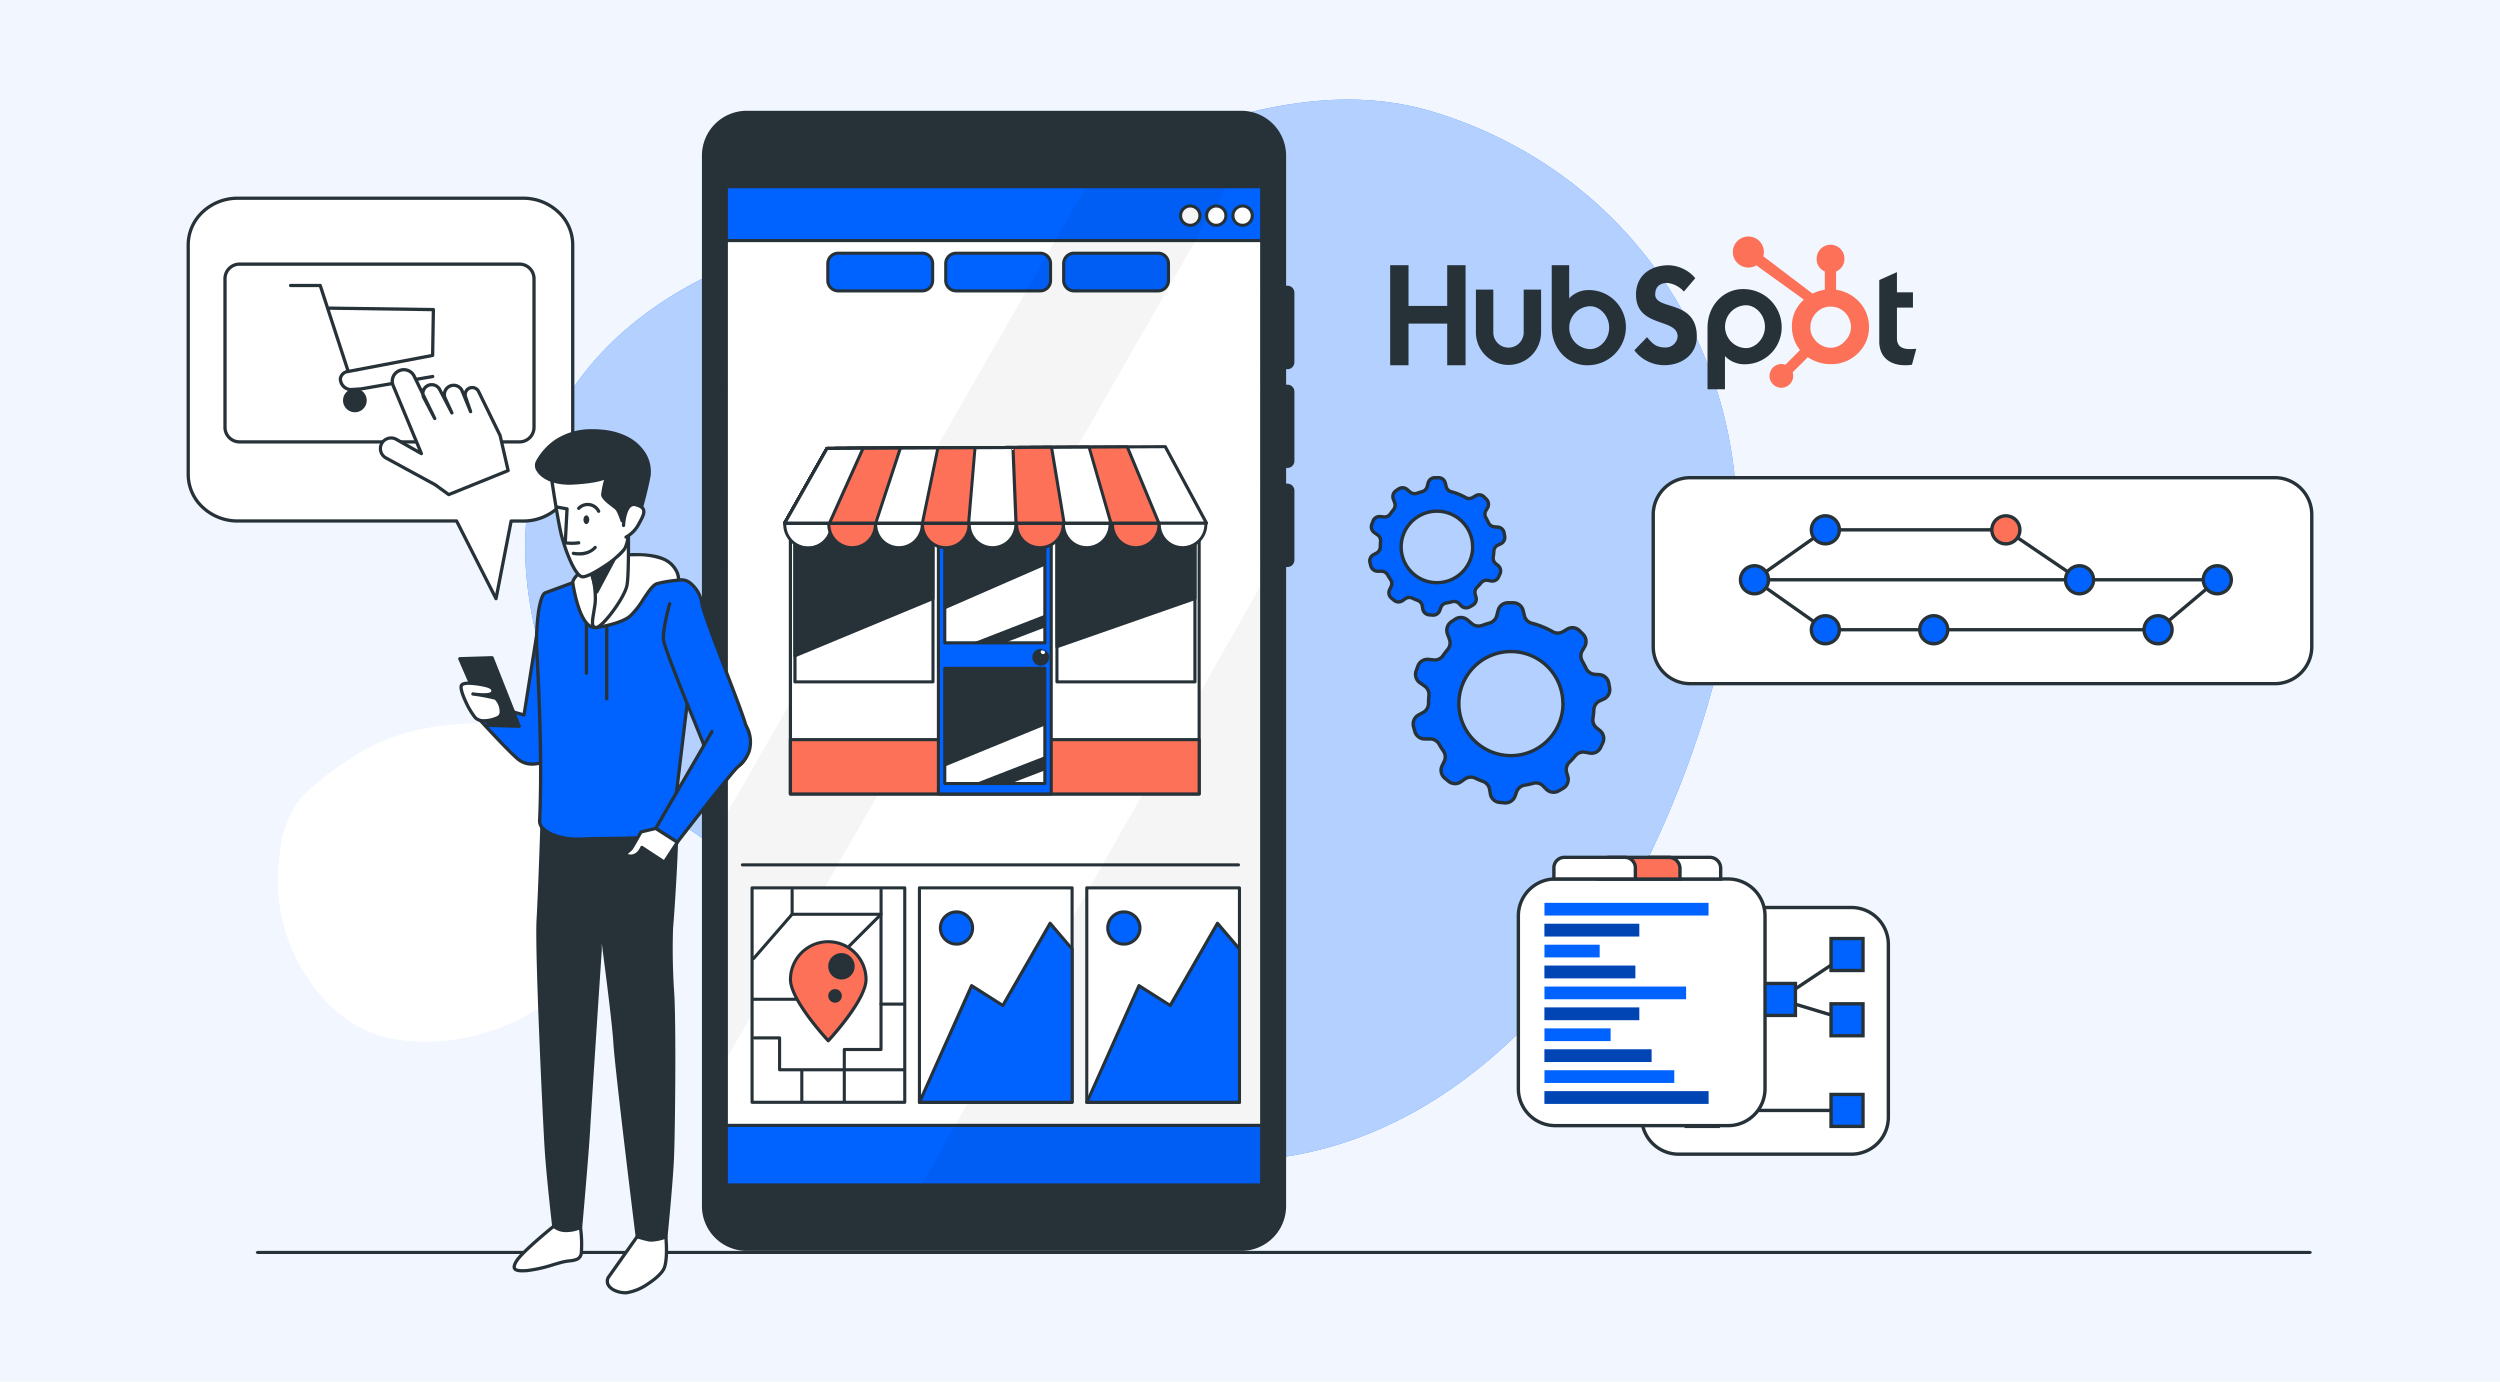 <svg xmlns="http://www.w3.org/2000/svg" xmlns:xlink="http://www.w3.org/1999/xlink" width="760" height="420" viewBox="0 0 760 420">
  <defs>
    <clipPath id="clip-path">
      <rect id="Rectangle_5068" data-name="Rectangle 5068" width="401" height="343" transform="translate(4249 1040)" fill="#fff" stroke="#707070" stroke-width="1"/>
    </clipPath>
  </defs>
  <g id="Groupe_4144" data-name="Groupe 4144" transform="translate(-4106 -1011)">
    <g id="Groupe_4134" data-name="Groupe 4134" transform="translate(0 474)">
      <rect id="Rectangle_5002" data-name="Rectangle 5002" width="760" height="420" transform="translate(4106 537)" fill="#f2f7ff"/>
      <g id="Groupe_de_masques_276" data-name="Groupe de masques 276" transform="translate(0 -474)" clip-path="url(#clip-path)">
        <g id="freepik--background-simple--inject-33" transform="translate(4705.511 1235.247) rotate(146)">
          <path id="Tracé_128106" data-name="Tracé 128106" d="M137.3,66.344S77.75,96.679,48.051,143.423,20.7,250.3,56.79,294.94s105.064,38.775,162.818,67.051,121.473,22.453,148.782-37.455-13.871-82.3-20.944-151.627S277.873,2.059,137.3,66.344Z" transform="translate(-27.576 -45.877)" fill="#0062ff"/>
          <path id="Tracé_128107" data-name="Tracé 128107" d="M137.3,66.344S77.75,96.679,48.051,143.423,20.7,250.3,56.79,294.94s105.064,38.775,162.818,67.051,121.473,22.453,148.782-37.455-13.871-82.3-20.944-151.627S277.873,2.059,137.3,66.344Z" transform="translate(-27.576 -45.877)" fill="#fff" opacity="0.7"/>
        </g>
      </g>
      <path id="Tracé_128105" data-name="Tracé 128105" d="M157.064,76.732c-12.3-11.807-38.9-22.146-64.778-10.948s-32.946,45.674-28.231,57c4.732,11.362,11.484,19.34,32.375,27.952a61.068,61.068,0,0,0,24.246,4.738s18.911-.2,26.018-4.743c5.564-3.567,7.947-5.911,13.963-14.992a52.344,52.344,0,0,0,7.93-25.9C169.016,98.4,166.255,85.554,157.064,76.732Z" transform="translate(4397.518 840.218) rotate(150)" fill="#fff"/>
      <g id="Groupe_4143" data-name="Groupe 4143">
        <g id="freepik--Floor--inject-2" transform="translate(4183.765 917.272)">
          <path id="Tracé_121347" data-name="Tracé 121347" d="M643.9,460.512H20.237c-.374,0-.677-.211-.677-.471s.3-.471.677-.471H643.9c.374,0,.677.211.677.471S644.271,460.512,643.9,460.512Z" transform="translate(-19.56 -459.57)" fill="#263238"/>
        </g>
        <g id="Groupe_4139" data-name="Groupe 4139" transform="translate(4319.385 570.678)">
          <g id="freepik--Device--inject-2" transform="translate(0 0)">
            <rect id="Rectangle_3933" data-name="Rectangle 3933" width="171.261" height="317.267" transform="translate(1.593 16.143)" fill="#fff"/>
            <path id="Tracé_121348" data-name="Tracé 121348" d="M336.393,369.839H165.131a.471.471,0,0,1-.471-.471V52.1a.471.471,0,0,1,.471-.471H336.393a.471.471,0,0,1,.471.471V369.368A.471.471,0,0,1,336.393,369.839ZM165.6,368.9H335.921V52.572H165.6Z" transform="translate(-163.539 -35.958)" fill="#263238"/>
            <rect id="Rectangle_3934" data-name="Rectangle 3934" width="31.862" height="11.45" rx="3.34" transform="translate(38.271 43.294)" fill="#0062ff"/>
            <path id="Tracé_121349" data-name="Tracé 121349" d="M232.766,92.842H207.208a3.638,3.638,0,0,1-3.628-3.628V84.068a3.638,3.638,0,0,1,3.628-3.628h25.558a3.638,3.638,0,0,1,3.628,3.628v5.145a3.638,3.638,0,0,1-3.628,3.628Zm-25.558-11.46a2.7,2.7,0,0,0-2.686,2.686v5.145a2.7,2.7,0,0,0,2.686,2.686h25.558a2.7,2.7,0,0,0,2.686-2.686V84.068a2.7,2.7,0,0,0-2.686-2.686Z" transform="translate(-165.781 -37.618)" fill="#263238"/>
            <path id="Tracé_121350" data-name="Tracé 121350" d="M327.294,278.7H176.511a.471.471,0,0,1,0-.942H327.294a.471.471,0,0,1,0,.942Z" transform="translate(-164.194 -48.984)" fill="#263238"/>
            <rect id="Rectangle_3935" data-name="Rectangle 3935" width="31.862" height="11.45" rx="3.34" transform="translate(74.119 43.294)" fill="#0062ff"/>
            <path id="Tracé_121351" data-name="Tracé 121351" d="M270.806,92.842H245.248a3.638,3.638,0,0,1-3.628-3.628V84.068a3.638,3.638,0,0,1,3.628-3.628h25.558a3.628,3.628,0,0,1,3.619,3.628v5.145a3.628,3.628,0,0,1-3.619,3.628Zm-25.558-11.46a2.7,2.7,0,0,0-2.686,2.686v5.145a2.7,2.7,0,0,0,2.686,2.686h25.558a2.686,2.686,0,0,0,2.676-2.686V84.068a2.686,2.686,0,0,0-2.676-2.686Z" transform="translate(-167.972 -37.618)" fill="#263238"/>
            <rect id="Rectangle_3936" data-name="Rectangle 3936" width="31.862" height="11.45" rx="3.34" transform="translate(109.968 43.294)" fill="#0062ff"/>
            <path id="Tracé_121352" data-name="Tracé 121352" d="M308.846,92.842H283.288a3.638,3.638,0,0,1-3.628-3.628V84.068a3.638,3.638,0,0,1,3.628-3.628h25.558a3.628,3.628,0,0,1,3.619,3.628v5.145a3.628,3.628,0,0,1-3.619,3.628Zm-25.558-11.46a2.7,2.7,0,0,0-2.686,2.686v5.145a2.7,2.7,0,0,0,2.686,2.686h25.558a2.686,2.686,0,0,0,2.676-2.686V84.068a2.686,2.686,0,0,0-2.676-2.686Z" transform="translate(-170.163 -37.618)" fill="#263238"/>
            <rect id="Rectangle_3937" data-name="Rectangle 3937" width="171.261" height="23.315" transform="translate(1.593 16.143)" fill="#0062ff"/>
            <path id="Tracé_121353" data-name="Tracé 121353" d="M336.393,75.887H165.131a.471.471,0,0,1-.471-.471V52.1a.471.471,0,0,1,.471-.471H336.393a.471.471,0,0,1,.471.471V75.416A.471.471,0,0,1,336.393,75.887ZM165.6,74.945H335.921V52.572H165.6Z" transform="translate(-163.539 -35.958)" fill="#263238"/>
            <path id="Tracé_121354" data-name="Tracé 121354" d="M323.731,68.65a2.94,2.94,0,1,0-2.912,2.931A2.94,2.94,0,0,0,323.731,68.65Z" transform="translate(-172.363 -36.768)" fill="#fff"/>
            <path id="Tracé_121355" data-name="Tracé 121355" d="M320.791,72.023a3.411,3.411,0,1,1,3.411-3.4A3.411,3.411,0,0,1,320.791,72.023Zm0-5.871a2.469,2.469,0,1,0,2.469,2.469,2.469,2.469,0,0,0-2.469-2.469Z" transform="translate(-172.336 -36.74)" fill="#263238"/>
            <path id="Tracé_121356" data-name="Tracé 121356" d="M332.181,68.65a2.94,2.94,0,1,0-2.931,2.931A2.94,2.94,0,0,0,332.181,68.65Z" transform="translate(-172.85 -36.768)" fill="#fff"/>
            <path id="Tracé_121357" data-name="Tracé 121357" d="M329.219,72.023a3.411,3.411,0,1,1,3.364-3.4,3.411,3.411,0,0,1-3.364,3.4Zm0-5.871a2.469,2.469,0,1,0,2.422,2.469,2.469,2.469,0,0,0-2.422-2.469Z" transform="translate(-172.819 -36.74)" fill="#263238"/>
            <path id="Tracé_121358" data-name="Tracé 121358" d="M340.641,68.65a2.94,2.94,0,1,0-2.94,2.931,2.94,2.94,0,0,0,2.94-2.931Z" transform="translate(-173.337 -36.768)" fill="#fff"/>
            <path id="Tracé_121359" data-name="Tracé 121359" d="M337.671,72.023a3.4,3.4,0,1,1,2.412-.993A3.411,3.411,0,0,1,337.671,72.023Zm0-5.871a2.469,2.469,0,1,0,2.469,2.469A2.469,2.469,0,0,0,337.671,66.152Z" transform="translate(-173.308 -36.74)" fill="#263238"/>
            <rect id="Rectangle_3938" data-name="Rectangle 3938" width="171.261" height="24.964" transform="translate(1.593 308.437)" fill="#0062ff"/>
            <path id="Tracé_121360" data-name="Tracé 121360" d="M336.393,387.706H165.131a.471.471,0,0,1-.471-.471V362.261a.471.471,0,0,1,.471-.471H336.393a.471.471,0,0,1,.471.471v24.973A.471.471,0,0,1,336.393,387.706Zm-170.79-.942H335.921V362.732H165.6Z" transform="translate(-163.539 -53.825)" fill="#263238"/>
            <path id="Tracé_121361" data-name="Tracé 121361" d="M284.345,52.13,165.16,260.051v74.393L326.988,52.13Z" transform="translate(-163.567 -35.987)" opacity="0.04"/>
            <path id="Tracé_121362" data-name="Tracé 121362" d="M340.42,189.9l-2.837-2.045L234.57,369.827l2.808,7.388H340.42Z" transform="translate(-167.566 -43.805)" opacity="0.04"/>
            <path id="Tracé_121363" data-name="Tracé 121363" d="M341.46,113.567a2.12,2.12,0,0,0,2.12-2.12V90.29a2.111,2.111,0,0,0-2.12-2.111,2.829,2.829,0,0,0-.4,0V48.6A13.636,13.636,0,0,0,327.428,35H177.106A13.636,13.636,0,0,0,163.47,48.636V367.948a13.636,13.636,0,0,0,13.636,13.646H327.428a13.636,13.636,0,0,0,13.636-13.646V173.7a2.827,2.827,0,0,0,.4,0,2.12,2.12,0,0,0,2.12-2.12v-21.11a2.12,2.12,0,0,0-2.12-2.12,2.827,2.827,0,0,0-.4,0v-4.778a1.885,1.885,0,0,0,.4,0,2.111,2.111,0,0,0,2.12-2.111V120.381a2.12,2.12,0,0,0-2.12-2.12,1.885,1.885,0,0,0-.4.047V113.52A1.885,1.885,0,0,0,341.46,113.567Zm-8.293,247.5h-161.8V58.56h161.8Z" transform="translate(-163.47 -35)" fill="#263238"/>
          </g>
          <g id="freepik--Pictures--inject-2" transform="translate(65.647 235.759)">
            <rect id="Rectangle_3939" data-name="Rectangle 3939" width="46.413" height="65.195" transform="translate(0.471 0.471)" fill="#fff"/>
            <path id="Tracé_121364" data-name="Tracé 121364" d="M280.014,351.307H233.6a.471.471,0,0,1-.471-.471V285.641a.481.481,0,0,1,.471-.471h46.413a.471.471,0,0,1,.471.471v65.195A.471.471,0,0,1,280.014,351.307Zm-45.942-.942h45.471V286.112H234.072Z" transform="translate(-233.13 -285.17)" fill="#263238"/>
            <path id="Tracé_121365" data-name="Tracé 121365" d="M280.043,304.941l-6.682-7.841-14.372,25-9.48-6.031L233.63,351.523h46.413Z" transform="translate(-233.159 -285.857)" fill="#0062ff"/>
            <path id="Tracé_121366" data-name="Tracé 121366" d="M280.014,351.965H233.6a.462.462,0,0,1-.424-.66l15.851-35.481a.49.49,0,0,1,.292-.254.453.453,0,0,1,.4.047l9.066,5.777,14.136-24.578a.452.452,0,0,1,.368-.236.48.48,0,0,1,.4.16l6.682,7.85a.443.443,0,0,1,.113.3v46.583a.471.471,0,0,1-.462.49Zm-45.678-.942h45.235V305.09l-6.163-7.172-14.013,24.389a.518.518,0,0,1-.3.226.471.471,0,0,1-.368-.066l-9.038-5.7Z" transform="translate(-233.13 -285.827)" fill="#263238"/>
            <path id="Tracé_121367" data-name="Tracé 121367" d="M250.182,298.322a4.891,4.891,0,1,1-4.882-4.882A4.891,4.891,0,0,1,250.182,298.322Z" transform="translate(-233.549 -285.646)" fill="#0062ff"/>
            <path id="Tracé_121368" data-name="Tracé 121368" d="M245.272,303.654a5.362,5.362,0,1,1,5.353-5.362,5.362,5.362,0,0,1-5.353,5.362Zm0-9.773a4.42,4.42,0,1,0,4.41,4.41,4.42,4.42,0,0,0-4.41-4.41Z" transform="translate(-233.52 -285.617)" fill="#263238"/>
            <rect id="Rectangle_3940" data-name="Rectangle 3940" width="46.413" height="65.195" transform="translate(51.351 0.471)" fill="#fff"/>
            <path id="Tracé_121369" data-name="Tracé 121369" d="M334,351.307H287.591a.471.471,0,0,1-.471-.471V285.641a.471.471,0,0,1,.471-.471H334a.481.481,0,0,1,.471.471v65.195A.471.471,0,0,1,334,351.307Zm-45.942-.942h45.471V286.112H288.062Z" transform="translate(-236.24 -285.17)" fill="#263238"/>
            <path id="Tracé_121370" data-name="Tracé 121370" d="M334.033,304.941l-6.691-7.841-14.372,25-9.48-6.031-15.87,35.453h46.413Z" transform="translate(-236.269 -285.857)" fill="#0062ff"/>
            <path id="Tracé_121371" data-name="Tracé 121371" d="M334.005,351.965H287.592a.452.452,0,0,1-.4-.217.462.462,0,0,1,0-.443l15.832-35.481a.481.481,0,0,1,.3-.254.434.434,0,0,1,.386.047l9.066,5.777,14.136-24.578a.471.471,0,0,1,.368-.236.509.509,0,0,1,.405.16l6.682,7.85a.5.5,0,0,1,.113.3v46.583a.471.471,0,0,1-.481.49Zm-45.687-.942h45.235V305.09l-6.163-7.172L313.4,322.307a.49.49,0,0,1-.3.226.443.443,0,0,1-.358-.066l-9.066-5.7Z" transform="translate(-236.241 -285.827)" fill="#263238"/>
            <path id="Tracé_121372" data-name="Tracé 121372" d="M304.172,298.322a4.891,4.891,0,1,1-4.891-4.882,4.891,4.891,0,0,1,4.891,4.882Z" transform="translate(-236.659 -285.646)" fill="#0062ff"/>
            <path id="Tracé_121373" data-name="Tracé 121373" d="M299.252,303.654a5.362,5.362,0,1,1,5.362-5.362A5.362,5.362,0,0,1,299.252,303.654Zm0-9.773a4.42,4.42,0,1,0,4.42,4.41,4.42,4.42,0,0,0-4.42-4.41Z" transform="translate(-236.63 -285.617)" fill="#263238"/>
          </g>
          <g id="freepik--Ubication--inject-2" transform="translate(14.777 235.759)">
            <rect id="Rectangle_3941" data-name="Rectangle 3941" width="46.413" height="65.195" transform="translate(0.471 0.471)" fill="#fff"/>
            <path id="Tracé_121374" data-name="Tracé 121374" d="M226.034,351.307H179.621a.471.471,0,0,1-.471-.471V285.641a.481.481,0,0,1,.471-.471h46.413a.471.471,0,0,1,.471.471v65.195A.471.471,0,0,1,226.034,351.307Zm-45.942-.942h45.471V286.112H180.092Z" transform="translate(-179.15 -285.17)" fill="#263238"/>
            <path id="Tracé_121375" data-name="Tracé 121375" d="M203.516,303.05A11.488,11.488,0,0,0,192,314.538c0,6.371,11.516,18.622,11.516,18.622S215,320.908,215,314.519a11.488,11.488,0,0,0-11.488-11.469Zm0,16.021a4.491,4.491,0,1,0,0-.047Z" transform="translate(-179.89 -286.2)" fill="#fc7157"/>
            <path id="Tracé_121376" data-name="Tracé 121376" d="M203.489,333.621a.452.452,0,0,1-.339-.151c-.481-.509-11.62-12.506-11.62-18.961a11.959,11.959,0,0,1,23.918,0c0,6.455-11.139,18.452-11.61,18.961a.49.49,0,0,1-.349.151Zm0-30.157a11.026,11.026,0,0,0-11.017,11.017c0,5.475,9.113,15.842,11.017,17.906,1.885-2.1,11.017-12.468,11.017-17.906a11.026,11.026,0,0,0-11.017-10.988Zm0,16.021a2.066,2.066,0,1,1,0,.009Zm0-9.028a4.015,4.015,0,1,1,0,.057Z" transform="translate(-179.863 -286.171)" fill="#263238"/>
            <path id="Tracé_121377" data-name="Tracé 121377" d="M226.307,321.494H219.56a.471.471,0,0,1-.471-.471V294.184H192.541a.471.471,0,0,1-.471-.471v-7.341a.481.481,0,0,1,.471-.471.471.471,0,0,1,.471.471v6.87H219.56a.481.481,0,0,1,.471.471v26.839h6.276a.471.471,0,0,1,0,.942Z" transform="translate(-179.894 -285.212)" fill="#263238"/>
            <path id="Tracé_121378" data-name="Tracé 121378" d="M180.081,308.118a.49.49,0,0,1-.311-.113.462.462,0,0,1-.047-.66l11.752-13.514a.471.471,0,0,1,.707.622l-11.742,13.5A.49.49,0,0,1,180.081,308.118Z" transform="translate(-179.176 -285.661)" fill="#263238"/>
            <path id="Tracé_121379" data-name="Tracé 121379" d="M209.371,352.968a.471.471,0,0,1-.471-.471V336.938a.471.471,0,0,1,.471-.471h10.687V323.141a.471.471,0,1,1,.942,0v13.8a.471.471,0,0,1-.471.471H209.842v15.078a.471.471,0,0,1-.471.481Z" transform="translate(-180.864 -287.33)" fill="#263238"/>
            <path id="Tracé_121380" data-name="Tracé 121380" d="M225.9,344.2H188.025a.471.471,0,0,1-.471-.471v-9.217h-7.162a.471.471,0,1,1,0-.942h7.633a.471.471,0,0,1,.471.471v9.217h37.4a.471.471,0,0,1,0,.942Z" transform="translate(-179.194 -287.958)" fill="#263238"/>
            <path id="Tracé_121381" data-name="Tracé 121381" d="M195.661,354.206a.471.471,0,0,1-.471-.471v-9.1a.471.471,0,0,1,.942,0v9.1A.471.471,0,0,1,195.661,354.206Z" transform="translate(-180.074 -288.568)" fill="#263238"/>
            <path id="Tracé_121382" data-name="Tracé 121382" d="M211.081,303.73a.462.462,0,0,1-.33-.141.471.471,0,0,1,0-.669l9.424-9.424v-7.125a.471.471,0,0,1,.471-.471.481.481,0,0,1,.471.471v7.341a.5.5,0,0,1-.141.339l-9.546,9.537a.443.443,0,0,1-.349.141Z" transform="translate(-180.962 -285.212)" fill="#263238"/>
            <path id="Tracé_121383" data-name="Tracé 121383" d="M193,322.052h-12.92a.471.471,0,1,1,0-.942H193a.471.471,0,0,1,0,.942Z" transform="translate(-179.176 -287.24)" fill="#263238"/>
          </g>
          <g id="freepik--Store--inject-2" transform="translate(24.712 101.637)">
            <rect id="Rectangle_3942" data-name="Rectangle 3942" width="124.255" height="84.128" transform="translate(2.203 21.92)" fill="#fff"/>
            <path id="Tracé_121384" data-name="Tracé 121384" d="M316.245,250.68H191.971a.471.471,0,0,1-.471-.471V166.081a.471.471,0,0,1,.471-.471H316.245a.471.471,0,0,1,.471.471v84.128A.471.471,0,0,1,316.245,250.68Zm-123.774-.942h123.3V166.552h-123.3Z" transform="translate(-189.797 -144.161)" fill="#263238"/>
            <rect id="Rectangle_3943" data-name="Rectangle 3943" width="124.255" height="16.52" transform="translate(2.203 89.537)" fill="#fc7157"/>
            <path id="Tracé_121385" data-name="Tracé 121385" d="M316.245,254.813H191.971a.471.471,0,0,1-.471-.471V237.831a.471.471,0,0,1,.471-.471H316.245a.471.471,0,0,1,.471.471v16.511A.471.471,0,0,1,316.245,254.813Zm-123.774-.942h123.3V238.3h-123.3Z" transform="translate(-189.797 -148.294)" fill="#263238"/>
            <rect id="Rectangle_3944" data-name="Rectangle 3944" width="41.955" height="47.61" transform="translate(83.192 24.352)" fill="#fff"/>
            <path id="Tracé_121386" data-name="Tracé 121386" d="M319.9,216.752H277.971a.481.481,0,0,1-.471-.471V168.661a.481.481,0,0,1,.471-.471h41.955a.471.471,0,0,1,.471.471V216.28a.471.471,0,0,1-.5.471Zm-41.465-.942h41V169.132H278.414Z" transform="translate(-194.751 -144.31)" fill="#263238"/>
            <rect id="Rectangle_3945" data-name="Rectangle 3945" width="41.955" height="47.61" transform="translate(3.55 24.352)" fill="#fff"/>
            <path id="Tracé_121387" data-name="Tracé 121387" d="M235.405,216.752H193.431a.471.471,0,0,1-.471-.471V168.661a.471.471,0,0,1,.471-.471h41.974a.481.481,0,0,1,.471.471V216.28A.481.481,0,0,1,235.405,216.752Zm-41.465-.942h41.013V169.132H193.94Z" transform="translate(-189.881 -144.31)" fill="#263238"/>
            <path id="Tracé_121388" data-name="Tracé 121388" d="M319.925,190.968,277.97,205.622V168.69h41.955Z" transform="translate(-194.778 -144.339)" fill="#263238"/>
            <path id="Tracé_121389" data-name="Tracé 121389" d="M277.971,206.065a.462.462,0,0,1-.471-.471V168.661a.481.481,0,0,1,.471-.471h41.955a.471.471,0,0,1,.471.471v22.278a.471.471,0,0,1-.311.443l-41.955,14.654A.481.481,0,0,1,277.971,206.065Zm.471-36.932v35.811l40.994-14.315v-21.5Zm41.465,21.807Z" transform="translate(-194.751 -144.31)" fill="#263238"/>
            <path id="Tracé_121390" data-name="Tracé 121390" d="M235.406,190.968,193.46,208.384V168.69h41.946Z" transform="translate(-189.91 -144.339)" fill="#263238"/>
            <path id="Tracé_121391" data-name="Tracé 121391" d="M193.431,208.826a.509.509,0,0,1-.264-.075.481.481,0,0,1-.207-.4V168.661a.471.471,0,0,1,.471-.471h41.974a.481.481,0,0,1,.471.471v22.278a.481.481,0,0,1-.292.434l-41.955,17.415A.405.405,0,0,1,193.431,208.826Zm.471-39.694v38.516l41.013-17.02v-21.5ZM235.368,190.939Z" transform="translate(-189.881 -144.31)" fill="#263238"/>
            <rect id="Rectangle_3946" data-name="Rectangle 3946" width="34.303" height="84.128" transform="translate(47.174 21.92)" fill="#0062ff"/>
            <path id="Tracé_121392" data-name="Tracé 121392" d="M274.024,250.68h-34.3a.471.471,0,0,1-.471-.471V166.081a.481.481,0,0,1,.471-.471h34.3a.481.481,0,0,1,.471.471v84.128A.471.471,0,0,1,274.024,250.68Zm-33.832-.942h33.361V166.552H240.192Z" transform="translate(-192.548 -144.161)" fill="#263238"/>
            <path id="Tracé_121393" data-name="Tracé 121393" d="M241.81,212.255H272.23v34.991H241.81Zm0-42.775v35.01H272.23V169.48Z" transform="translate(-192.695 -144.384)" fill="#fff"/>
            <path id="Tracé_121394" data-name="Tracé 121394" d="M272.2,247.708h-30.42a.481.481,0,0,1-.471-.471v-35.01a.471.471,0,0,1,.471-.471H272.2a.471.471,0,0,1,.471.471v34.991A.481.481,0,0,1,272.2,247.708Zm-29.949-.942H271.73V212.7H242.252ZM272.2,204.932h-30.42a.471.471,0,0,1-.471-.471v-35.01a.481.481,0,0,1,.471-.471H272.2a.481.481,0,0,1,.471.471v35.01A.471.471,0,0,1,272.2,204.932Zm-29.949-.942H271.73V169.941H242.252Z" transform="translate(-192.666 -144.355)" fill="#263238"/>
            <path id="Tracé_121395" data-name="Tracé 121395" d="M272.784,247.516V243.2l-21.364,8.312h10.913Z" transform="translate(-193.249 -148.631)" fill="#263238"/>
            <path id="Tracé_121396" data-name="Tracé 121396" d="M241.81,194.322l30.421-13.278V169.48H241.81Z" transform="translate(-192.695 -144.384)" fill="#263238"/>
            <path id="Tracé_121397" data-name="Tracé 121397" d="M260.524,206.108l12.223-4.674V197.57l-21.977,8.538Z" transform="translate(-193.211 -146.002)" fill="#263238"/>
            <path id="Tracé_121398" data-name="Tracé 121398" d="M241.81,244.716l30.421-12.477V214.87H241.81Z" transform="translate(-192.695 -146.999)" fill="#263238"/>
            <path id="Tracé_121399" data-name="Tracé 121399" d="M190.19,167.88v.471a7.106,7.106,0,0,0,14.2,0v-.471Z" transform="translate(-189.721 -144.292)" fill="#fff"/>
            <path id="Tracé_121400" data-name="Tracé 121400" d="M197.239,175.892a7.539,7.539,0,0,1-7.539-7.539v-.5a.471.471,0,0,1,.471-.443h14.136a.471.471,0,0,1,.471.443v.5A7.539,7.539,0,0,1,197.239,175.892Zm-6.6-7.539a6.63,6.63,0,1,0,13.259,0Z" transform="translate(-189.693 -144.265)" fill="#263238"/>
            <path id="Tracé_121401" data-name="Tracé 121401" d="M204.39,167.88v.471a7.1,7.1,0,1,0,14.192,0c0-.16,0-.32,0-.471Z" transform="translate(-190.539 -144.292)" fill="#fc7157"/>
            <path id="Tracé_121402" data-name="Tracé 121402" d="M211.439,175.892a7.539,7.539,0,0,1-7.539-7.539v-.415a.575.575,0,0,1,.481-.528h14.136a.471.471,0,0,1,.471.434v.509a7.539,7.539,0,0,1-7.549,7.539Zm-6.6-7.539a6.625,6.625,0,0,0,13.25,0Z" transform="translate(-190.511 -144.265)" fill="#263238"/>
            <path id="Tracé_121403" data-name="Tracé 121403" d="M219.49,167.88v.471a7.1,7.1,0,1,0,14.192,0c0-.16,0-.32,0-.471Z" transform="translate(-191.409 -144.292)" fill="#fff"/>
            <path id="Tracé_121404" data-name="Tracé 121404" d="M226.539,175.892A7.539,7.539,0,0,1,219,168.352v-.424a.556.556,0,0,1,.471-.518h14.136a.471.471,0,0,1,.471.434v.509A7.539,7.539,0,0,1,226.539,175.892Zm-6.6-7.539a6.625,6.625,0,0,0,13.25,0Z" transform="translate(-191.381 -144.265)" fill="#263238"/>
            <path id="Tracé_121405" data-name="Tracé 121405" d="M234.59,167.88v.471a7.1,7.1,0,1,0,14.192,0c0-.16,0-.32,0-.471Z" transform="translate(-192.279 -144.292)" fill="#fc7157"/>
            <path id="Tracé_121406" data-name="Tracé 121406" d="M241.639,175.892a7.539,7.539,0,0,1-7.539-7.539v-.5a.471.471,0,0,1,.471-.443h14.136a.471.471,0,0,1,.471.443v.5A7.539,7.539,0,0,1,241.639,175.892Zm-6.6-7.539a6.625,6.625,0,1,0,13.25,0Z" transform="translate(-192.251 -144.265)" fill="#263238"/>
            <path id="Tracé_121407" data-name="Tracé 121407" d="M249.69,167.88v.471a7.1,7.1,0,1,0,14.192,0c0-.16,0-.32,0-.471Z" transform="translate(-193.149 -144.292)" fill="#fff"/>
            <path id="Tracé_121408" data-name="Tracé 121408" d="M256.739,175.892a7.539,7.539,0,0,1-7.539-7.539v-.5a.471.471,0,0,1,.471-.443h14.136a.471.471,0,0,1,.471.443v.5A7.539,7.539,0,0,1,256.739,175.892Zm-6.6-7.539a6.625,6.625,0,1,0,13.25,0Z" transform="translate(-193.121 -144.265)" fill="#263238"/>
            <path id="Tracé_121409" data-name="Tracé 121409" d="M265,167.88v.471a7.1,7.1,0,1,0,14.192,0c0-.16,0-.32,0-.471Z" transform="translate(-194.031 -144.292)" fill="#fc7157"/>
            <path id="Tracé_121410" data-name="Tracé 121410" d="M272.019,175.892a7.539,7.539,0,0,1-7.539-7.539v-.424a.556.556,0,0,1,.471-.518h14.136a.471.471,0,0,1,.471.443v.5A7.539,7.539,0,0,1,272.019,175.892Zm-6.6-7.539a6.625,6.625,0,1,0,13.25,0Z" transform="translate(-194.001 -144.265)" fill="#263238"/>
            <path id="Tracé_121411" data-name="Tracé 121411" d="M280.07,167.88v.471a7.1,7.1,0,1,0,14.192,0v-.471Z" transform="translate(-194.899 -144.292)" fill="#fff"/>
            <path id="Tracé_121412" data-name="Tracé 121412" d="M287.119,175.892a7.539,7.539,0,0,1-7.539-7.539v-.5a.471.471,0,0,1,.471-.443h14.136a.471.471,0,0,1,.471.443v.5A7.539,7.539,0,0,1,287.119,175.892Zm-6.6-7.539a6.625,6.625,0,1,0,13.25,0Z" transform="translate(-194.871 -144.265)" fill="#263238"/>
            <path id="Tracé_121413" data-name="Tracé 121413" d="M295.89,167.88v.471a7.1,7.1,0,1,0,14.192,0c0-.16,0-.32,0-.471Z" transform="translate(-195.81 -144.292)" fill="#fc7157"/>
            <path id="Tracé_121414" data-name="Tracé 121414" d="M302.939,175.892a7.539,7.539,0,0,1-7.539-7.539v-.5a.471.471,0,0,1,.471-.443h14.136a.471.471,0,0,1,.471.443v.5A7.539,7.539,0,0,1,302.939,175.892Zm-6.6-7.539a6.625,6.625,0,1,0,13.25,0Z" transform="translate(-195.782 -144.265)" fill="#263238"/>
            <path id="Tracé_121415" data-name="Tracé 121415" d="M311,167.88v.471a7.1,7.1,0,1,0,14.192,0c0-.16,0-.32,0-.471Z" transform="translate(-196.681 -144.292)" fill="#fff"/>
            <path id="Tracé_121416" data-name="Tracé 121416" d="M318.039,175.892a7.539,7.539,0,0,1-7.539-7.539v-.5a.471.471,0,0,1,.471-.443h14.136a.471.471,0,0,1,.471.443v.5A7.539,7.539,0,0,1,318.039,175.892Zm-6.6-7.539a6.625,6.625,0,1,0,13.25,0Z" transform="translate(-196.652 -144.265)" fill="#263238"/>
            <path id="Tracé_121417" data-name="Tracé 121417" d="M274.745,211.123a2.073,2.073,0,1,0-.607,1.475,2.083,2.083,0,0,0,.607-1.475Z" transform="translate(-194.352 -146.663)" fill="#fff"/>
            <path id="Tracé_121418" data-name="Tracé 121418" d="M272.614,213.688a2.554,2.554,0,1,1,2.554-2.554,2.554,2.554,0,0,1-2.554,2.554Zm0-4.156a.668.668,0,1,0,0-.038Z" transform="translate(-194.322 -146.636)" fill="#263238"/>
            <ellipse id="Ellipse_858" data-name="Ellipse 858" cx="0.528" cy="0.528" rx="0.528" ry="0.528" transform="translate(77.764 63.932)" fill="#fff"/>
            <path id="Tracé_121419" data-name="Tracé 121419" d="M272.708,212.2a1.008,1.008,0,1,1,1.008-1.008,1.008,1.008,0,0,1-1.008,1.008Zm0-1.065v.123l.066-.066A.066.066,0,0,0,272.708,211.132Z" transform="translate(-194.417 -146.729)" fill="#263238"/>
            <path id="Tracé_121420" data-name="Tracé 121420" d="M305.85,143.35l-102.806.556L190.19,166.589H318.384Z" transform="translate(-189.721 -142.879)" fill="#fff"/>
            <path id="Tracé_121421" data-name="Tracé 121421" d="M318.357,167.032H190.191a.466.466,0,0,1-.405-.7l12.845-22.693a.49.49,0,0,1,.405-.236l102.815-.556h0a.481.481,0,0,1,.415.245L318.8,166.334a.471.471,0,0,1-.415.7Zm-127.383-.942H317.565l-12.025-22.3-102.25.556Z" transform="translate(-189.695 -142.85)" fill="#263238"/>
            <path id="Tracé_121422" data-name="Tracé 121422" d="M294.315,143.41l-91.271.5L190.19,166.593H303.928Z" transform="translate(-189.721 -142.882)" fill="#fc7157"/>
            <path id="Tracé_121423" data-name="Tracé 121423" d="M303.9,167.035H190.161a.466.466,0,0,1-.405-.7L202.6,143.645a.49.49,0,0,1,.405-.236l91.28-.5h0a.471.471,0,0,1,.433.292l9.612,23.183a.462.462,0,0,1,0,.443.481.481,0,0,1-.433.207Zm-112.927-.942h112.22l-9.217-22.241-90.687.5Z" transform="translate(-189.693 -142.853)" fill="#263238"/>
            <path id="Tracé_121424" data-name="Tracé 121424" d="M282.677,143.48l-79.632.434L190.19,166.6h99.159Z" transform="translate(-189.721 -142.886)" fill="#fff"/>
            <path id="Tracé_121425" data-name="Tracé 121425" d="M289.32,167.039H190.161a.466.466,0,0,1-.405-.7L202.6,143.649a.49.49,0,0,1,.405-.236l79.632-.434a.462.462,0,0,1,.462.339l6.672,23.117a.434.434,0,0,1-.075.415.452.452,0,0,1-.377.188Zm-98.348-.942H288.7l-6.361-22.156-79,.434Z" transform="translate(-189.693 -142.857)" fill="#263238"/>
            <path id="Tracé_121426" data-name="Tracé 121426" d="M271.283,143.54l-68.239.377L190.19,166.6h84.929Z" transform="translate(-189.721 -142.89)" fill="#fc7157"/>
            <path id="Tracé_121427" data-name="Tracé 121427" d="M275.09,167.043H190.161a.466.466,0,0,1-.405-.7L202.6,143.653a.49.49,0,0,1,.405-.236l68.248-.377h0a.481.481,0,0,1,.471.4l3.826,23.06a.481.481,0,0,1-.1.386A.471.471,0,0,1,275.09,167.043Zm-84.118-.942h83.562l-3.675-22.109-67.57.368Z" transform="translate(-189.693 -142.861)" fill="#263238"/>
            <path id="Tracé_121428" data-name="Tracé 121428" d="M259.56,143.61l-56.515.311L190.19,166.6h70.284Z" transform="translate(-189.721 -142.894)" fill="#fff"/>
            <path id="Tracé_121429" data-name="Tracé 121429" d="M260.445,167.047H190.161a.466.466,0,0,1-.405-.7L202.6,143.657a.49.49,0,0,1,.405-.236l56.544-.311h0a.471.471,0,0,1,.471.452l.942,22.994a.443.443,0,0,1-.132.349A.452.452,0,0,1,260.445,167.047Zm-69.473-.942h68.983l-.876-22.052-55.79.311Z" transform="translate(-189.693 -142.865)" fill="#263238"/>
            <path id="Tracé_121430" data-name="Tracé 121430" d="M248.015,143.68l-44.971.245L190.19,166.608h55.893Z" transform="translate(-189.721 -142.898)" fill="#fc7157"/>
            <path id="Tracé_121431" data-name="Tracé 121431" d="M246.055,167.051H190.161a.466.466,0,0,1-.405-.7L202.6,143.661a.49.49,0,0,1,.405-.236l44.98-.245h0a.471.471,0,0,1,.471.509l-1.932,22.928A.471.471,0,0,1,246.055,167.051Zm-55.083-.942h54.659l1.885-21.986-44.189.245Z" transform="translate(-189.693 -142.869)" fill="#263238"/>
            <path id="Tracé_121432" data-name="Tracé 121432" d="M236.735,143.74l-33.691.188L190.19,166.612h41.852Z" transform="translate(-189.721 -142.901)" fill="#fff"/>
            <path id="Tracé_121433" data-name="Tracé 121433" d="M232.013,167.054H190.161a.466.466,0,0,1-.405-.7L202.6,143.664a.49.49,0,0,1,.405-.236l33.7-.188a.547.547,0,0,1,.368.179.443.443,0,0,1,.094.386l-4.712,22.872A.471.471,0,0,1,232.013,167.054Zm-41.041-.942h40.655l4.533-21.92-32.842.179Z" transform="translate(-189.693 -142.872)" fill="#263238"/>
            <path id="Tracé_121434" data-name="Tracé 121434" d="M225.341,143.81l-22.3.123L190.19,166.616h27.678Z" transform="translate(-189.721 -142.905)" fill="#fc7157"/>
            <path id="Tracé_121435" data-name="Tracé 121435" d="M217.839,167.058H190.161a.466.466,0,0,1-.405-.7L202.6,143.668a.49.49,0,0,1,.405-.236l22.306-.123h0a.509.509,0,0,1,.386.188.49.49,0,0,1,.066.424l-7.511,22.815a.481.481,0,0,1-.415.32Zm-26.868-.942H217.5l7.162-21.864-21.374.123Z" transform="translate(-189.693 -142.876)" fill="#263238"/>
            <path id="Tracé_121436" data-name="Tracé 121436" d="M214,143.87l-10.96.066L190.19,166.619h13.6Z" transform="translate(-189.721 -142.909)" fill="#fff"/>
            <path id="Tracé_121437" data-name="Tracé 121437" d="M203.751,167.062H190.161a.466.466,0,0,1-.405-.7L202.6,143.672a.49.49,0,0,1,.405-.236l10.96-.066a.471.471,0,0,1,.434.669l-10.216,22.749A.471.471,0,0,1,203.751,167.062Zm-12.779-.942h12.477l9.791-21.8-9.952.057Z" transform="translate(-189.693 -142.88)" fill="#263238"/>
          </g>
        </g>
        <g id="Dropshipping_model-bro" data-name="Dropshipping model-bro" transform="translate(4163.222 597.263)">
          <g id="freepik--speech-bubble--inject-2" transform="translate(0 0)">
            <path id="Tracé_121323" data-name="Tracé 121323" d="M289.413,216.81H202.691c-8.331,0-15.081,6.342-15.081,14.152v69.813c0,7.81,6.75,14.152,15.081,14.152h66.5l11.984,23.608,4.6-23.592h3.636c8.331,0,15.081-6.342,15.081-14.152V230.962C304.494,223.152,297.744,216.81,289.413,216.81Z" transform="translate(-187.61 -216.81)" fill="#fff"/>
            <path id="Tracé_121323_-_Contour" data-name="Tracé 121323 - Contour" d="M202.691,216.31h86.722a15.992,15.992,0,0,1,11.007,4.283,14.13,14.13,0,0,1,4.574,10.369v69.829a14.13,14.13,0,0,1-4.574,10.369,15.992,15.992,0,0,1-11.007,4.283h-3.224L281.67,338.63a.5.5,0,0,1-.937.131l-11.845-23.334h-66.2a15.992,15.992,0,0,1-11.007-4.283,14.13,14.13,0,0,1-4.574-10.369V230.962a14.13,14.13,0,0,1,4.574-10.369A15.992,15.992,0,0,1,202.691,216.31Zm86.722,98.133a15,15,0,0,0,10.323-4.012,13.14,13.14,0,0,0,4.259-9.64V230.962a13.14,13.14,0,0,0-4.259-9.64,15,15,0,0,0-10.323-4.012H202.691a15,15,0,0,0-10.323,4.012,13.14,13.14,0,0,0-4.259,9.64v69.813a13.14,13.14,0,0,0,4.259,9.64,15,15,0,0,0,10.323,4.012h66.5a.5.5,0,0,1,.446.274l11.325,22.311,4.32-22.164a.5.5,0,0,1,.491-.4Z" transform="translate(-187.61 -216.81)" fill="#263238"/>
            <g id="freepik--Cart--inject-2" transform="translate(11.179 20.031)">
              <rect id="Rectangle_3425" data-name="Rectangle 3425" width="93.939" height="54.043" rx="4.42" fill="#fff"/>
              <path id="Rectangle_3425_-_Contour" data-name="Rectangle 3425 - Contour" d="M4.42-.5h85.1a4.926,4.926,0,0,1,4.92,4.92v45.2a4.926,4.926,0,0,1-4.92,4.92H4.42A4.926,4.926,0,0,1-.5,49.623V4.42A4.926,4.926,0,0,1,4.42-.5Zm85.1,54.043a3.924,3.924,0,0,0,3.92-3.92V4.42A3.924,3.924,0,0,0,89.519.5H4.42A3.924,3.924,0,0,0,.5,4.42v45.2a3.924,3.924,0,0,0,3.92,3.92Z" fill="#263238"/>
              <path id="Tracé_118868" data-name="Tracé 118868" d="M624.652,69.907a.5.5,0,0,1-.475-.345l-8.4-25.792H607.14a.5.5,0,0,1,0-1h9a.5.5,0,0,1,.475.345l2.141,6.575a.5.5,0,0,1,.189-.034l31.6.449a.5.5,0,0,1,.493.508l-.232,13.917a.5.5,0,0,1-.406.483L624.745,69.9A.5.5,0,0,1,624.652,69.907Zm-5.578-19.249,5.917,18.176,24.827-4.727.217-13.009Z" transform="translate(-587.193 -36.776)" fill="#263238"/>
              <path id="Tracé_118869" data-name="Tracé 118869" d="M620.469,67.294a.5.5,0,0,1-.067,0,3.849,3.849,0,0,1-3.332-3.8.5.5,0,0,1,.007-.083,3.116,3.116,0,0,1,2.848-2.606.5.5,0,1,1,.075,1,2.118,2.118,0,0,0-1.929,1.731,2.861,2.861,0,0,0,2.433,2.765c.843-.005,3.186-.193,3.44-.214l21.621-3.751a.5.5,0,0,1,.171.985l-21.644,3.755-.045.006C623.938,67.084,621.364,67.294,620.469,67.294Z" transform="translate(-582.503 -28.669)" fill="#263238"/>
              <ellipse id="Ellipse_707" data-name="Ellipse 707" cx="3.088" cy="3.088" rx="3.088" ry="3.088" transform="translate(56.726 38.357)" fill="#263238"/>
              <path id="Ellipse_707_-_Contour" data-name="Ellipse 707 - Contour" d="M3.088-.5A3.588,3.588,0,1,1-.5,3.088,3.592,3.592,0,0,1,3.088-.5Zm0,6.175A2.588,2.588,0,1,0,.5,3.088,2.591,2.591,0,0,0,3.088,5.675Z" transform="translate(56.726 38.357)" fill="#263238"/>
              <path id="Tracé_118870" data-name="Tracé 118870" d="M624.675,68.347a3.1,3.1,0,1,0-3.088,3.088A3.1,3.1,0,0,0,624.675,68.347Z" transform="translate(-582.098 -26.902)" fill="#263238"/>
              <path id="Tracé_118870_-_Contour" data-name="Tracé 118870 - Contour" d="M621.572,71.935a3.6,3.6,0,1,1,.015,0Zm0-6.2a2.6,2.6,0,1,0,0,5.2h.012a2.6,2.6,0,0,0-.011-5.2Z" transform="translate(-582.098 -26.902)" fill="#263238"/>
            </g>
          </g>
          <g id="freepik--Cursor--inject-2" transform="translate(58.441 52.131)">
            <path id="Tracé_121327" data-name="Tracé 121327" d="M236.424,273.292l-7.63-4.337a3.261,3.261,0,0,0-4.484,1.37h0a3.261,3.261,0,0,0,1.337,4.288l14.967,8.152,4.109,2.984,18.065-7.3-2.446-10.663-6.522-13.353a2.152,2.152,0,0,0-2.511-1.141h0a2.152,2.152,0,0,0-1.435,2.853l1.5,4.386L248.7,254a2.821,2.821,0,0,0-3.424-1.321h0a2.821,2.821,0,0,0-1.63,3.782l2.038,4.435-3.734-7.157a2.772,2.772,0,0,0-3.261-1.272h0a2.755,2.755,0,0,0-1.63,3.636l3.424,6.522-6.179-12.7a3.489,3.489,0,0,0-4.745-1.793h0a3.473,3.473,0,0,0-1.728,4.467Z" transform="translate(-223.974 -247.785)" fill="#fff"/>
            <path id="Tracé_121327_-_Contour" data-name="Tracé 121327 - Contour" d="M244.723,286.249a.5.5,0,0,1-.294-.1l-4.082-2.965-14.939-8.136,0,0a3.759,3.759,0,0,1-1.542-4.945l0-.007a3.761,3.761,0,0,1,5.171-1.58l0,0,6.362,3.616-8.033-19.342a3.969,3.969,0,0,1,1.974-5.11,3.989,3.989,0,0,1,5.416,2.038l1.916,3.939a3.271,3.271,0,0,1,1.847-1.66l.014,0a3.27,3.27,0,0,1,3.849,1.5l.008.015.591,1.132a3.311,3.311,0,0,1,6.156-.877.5.5,0,0,1,.022.048l.243.593q.047-.121.105-.238a2.652,2.652,0,0,1,4.759.041l6.52,13.35a.5.5,0,0,1,.038.108l2.446,10.663a.5.5,0,0,1-.3.575l-18.065,7.3A.5.5,0,0,1,244.723,286.249Zm-18.834-12.073,14.965,8.151a.5.5,0,0,1,.055.035l3.884,2.821,17.413-7.04-2.337-10.191-6.5-13.3a1.652,1.652,0,0,0-3.03,1.312l.007.019,1.5,4.386a.5.5,0,0,1-.936.351l-2.663-6.5a2.313,2.313,0,0,0-4.146,2.042l2.036,4.43a.5.5,0,0,1-.9.44l-3.729-7.149a2.217,2.217,0,0,0-4.156,1.076l3.577,7.352a.5.5,0,0,1-.892.451l-3.424-6.522q-.011-.021-.02-.044a3.244,3.244,0,0,1-.232-.989l-2.51-5.159-.012-.026a2.989,2.989,0,0,0-4.065-1.536l-.005,0a2.97,2.97,0,0,0-1.479,3.824l8.592,20.689a.5.5,0,0,1-.709.626l-7.627-4.335a2.737,2.737,0,1,0-2.661,4.783Z" transform="translate(-223.974 -247.785)" fill="#263238"/>
          </g>
          <g id="freepik--Character--inject-2" transform="translate(82.562 70.712)">
            <path id="Tracé_121303" data-name="Tracé 121303" d="M268.4,450.039s-9.542,7.684-11.332,10.6.182,3.067,3.249,2.884,7.98-1.881,10.785-2.6,5.324,0,5.7-2.873a37.192,37.192,0,0,0-.274-7.661,6.122,6.122,0,0,0-8.129-.353Z" transform="translate(-239.848 -208.24)" fill="#fff"/>
            <path id="Tracé_121303_-_Contour" data-name="Tracé 121303 - Contour" d="M272.26,448.164h0a6.59,6.59,0,0,1,4.612,1.869.5.5,0,0,1,.147.29,37.769,37.769,0,0,1,.277,7.764c0,.01,0,.021,0,.031a2.855,2.855,0,0,1-1.445,2.335,7.329,7.329,0,0,1-2.542.606,16.172,16.172,0,0,0-2.084.352c-.755.193-1.682.464-2.663.75a43.832,43.832,0,0,1-8.217,1.865c-.611.036-1.082.053-1.483.053-1.121,0-2.331-.112-2.8-.946-.362-.647-.179-1.521.576-2.752,1.814-2.958,11.053-10.415,11.445-10.731A6.637,6.637,0,0,1,272.26,448.164Zm3.793,2.471a5.594,5.594,0,0,0-3.793-1.471h0a5.636,5.636,0,0,0-3.548,1.263l0,0c-3.28,2.643-9.845,8.233-11.219,10.474-.722,1.177-.629,1.609-.555,1.74.111.2.535.435,1.925.435.381,0,.833-.016,1.424-.051a43.287,43.287,0,0,0,8-1.826c.989-.288,1.923-.561,2.694-.758a17.2,17.2,0,0,1,2.211-.375,6.6,6.6,0,0,0,2.19-.494A1.826,1.826,0,0,0,276.3,458,36.77,36.77,0,0,0,276.053,450.635Z" transform="translate(-239.848 -208.24)" fill="#263238"/>
            <path id="Tracé_121304" data-name="Tracé 121304" d="M291.083,451.65l-9.314,13.179c-2.064,2.93,2,5.21,5.347,5s10.112-4.56,11.344-7.4.547-9.565.547-9.565S294.184,452.049,291.083,451.65Z" transform="translate(-236.371 -207.822)" fill="#fff"/>
            <path id="Tracé_121304_-_Contour" data-name="Tracé 121304 - Contour" d="M291.083,451.15a.5.5,0,0,1,.064,0c3.075.4,7.9,1.215,7.944,1.223a.5.5,0,0,1,.414.442c.028.28.683,6.89-.586,9.815-.613,1.412-2.505,3.247-5.063,4.908a16,16,0,0,1-6.709,2.792c-.149.009-.3.014-.455.014-2.123,0-4.752-.926-5.67-2.7a2.844,2.844,0,0,1,.339-3.11l9.315-13.18A.5.5,0,0,1,291.083,451.15Zm7.46,2.149c-1.153-.193-4.686-.777-7.225-1.114l-9.14,12.933a1.9,1.9,0,0,0-.269,2.073,3.78,3.78,0,0,0,1.853,1.535,7.3,7.3,0,0,0,2.93.621c.133,0,.265,0,.394-.012a15.3,15.3,0,0,0,6.225-2.632c2.364-1.535,4.161-3.246,4.69-4.467C299,459.925,298.662,454.741,298.543,453.3Z" transform="translate(-236.371 -207.822)" fill="#263238"/>
            <path id="Tracé_121305" data-name="Tracé 121305" d="M263.92,344.821s-.6,18.857-1.14,28.422,1.847,59.352,2.394,68.576,2.349,24.591,2.349,24.591,2.679,2.645,8.152.353c0,0,2-22.311,2.406-29.642s3.352-52.09,3.511-54.062-.422-13.43-.422-13.43,4.435,32.207,4.959,40.872,6.783,59.1,6.783,59.1,1.436.479,3.42.912,5.279-.866,5.279-.866,1.585-15.8,1.95-23.679.684-40.427.1-50.163a196.458,196.458,0,0,1-.365-20.168c.194-1.414,2.645-35.776,1.254-40.176s-23.508-2.919-30.565-3.614S263.749,337.262,263.92,344.821Z" transform="translate(-238.963 -224.611)" fill="#263238"/>
            <path id="Tracé_121305_-_Contour" data-name="Tracé 121305 - Contour" d="M272.913,331.293h0c.365,0,.742.019,1.122.056,1.923.189,4.959.215,8.474.245,4.622.039,9.861.084,14.126.52,5.205.532,7.872,1.548,8.393,3.2.6,1.91.6,9.1-.01,21.384-.455,9.148-1.105,18.045-1.222,18.984a196.732,196.732,0,0,0,.365,20.093c.57,9.552.281,41.959-.1,50.221-.361,7.8-1.936,23.548-1.952,23.706a.5.5,0,0,1-.314.415,14.821,14.821,0,0,1-4.545.99,4.836,4.836,0,0,1-1.024-.1c-1.987-.434-3.412-.906-3.472-.926a.5.5,0,0,1-.338-.413c-.063-.5-6.267-50.552-6.786-59.133-.326-5.38-2.187-20.039-3.533-30.244.029,1.291.033,2.325-.007,2.813-.158,1.958-3.107,46.843-3.511,54.05-.406,7.255-2.387,29.435-2.407,29.659a.5.5,0,0,1-.3.417,11.445,11.445,0,0,1-4.393.973,6.276,6.276,0,0,1-4.3-1.432.5.5,0,0,1-.145-.3c-.018-.154-1.809-15.488-2.351-24.62s-2.936-58.971-2.394-68.633c.523-9.343,1.12-27.8,1.139-28.4-.106-4.785,1.1-8.713,3.4-11.062A8.2,8.2,0,0,1,272.913,331.293Zm28.231,137.994c.223-2.255,1.585-16.175,1.917-23.342.382-8.247.672-40.587.1-50.11a197.729,197.729,0,0,1-.365-20.214.506.506,0,0,1,0-.051c.084-.612.747-9.455,1.217-18.925.587-11.818.607-19.287.055-21.033-.258-.816-1.776-1.913-7.542-2.5-4.218-.431-9.432-.475-14.032-.514-3.539-.03-6.6-.056-8.564-.25-.347-.034-.692-.052-1.024-.052h0a7.236,7.236,0,0,0-5.382,2.163c-2.109,2.157-3.214,5.834-3.111,10.354,0,.009,0,.018,0,.027-.006.189-.611,18.972-1.141,28.434-.539,9.624,1.853,59.394,2.394,68.518.507,8.547,2.114,22.562,2.324,24.37a5.588,5.588,0,0,0,3.478,1.039,10.234,10.234,0,0,0,3.729-.783c.24-2.7,2-22.547,2.377-29.322.4-7.209,3.354-52.115,3.512-54.075.155-1.917-.417-13.25-.423-13.364a.5.5,0,0,1,.995-.094c.044.322,4.444,32.325,4.963,40.91.5,8.191,6.208,54.444,6.741,58.752.516.16,1.657.495,3.07.8a3.842,3.842,0,0,0,.81.077A13.267,13.267,0,0,0,301.144,469.287Z" transform="translate(-238.963 -224.611)" fill="#263238"/>
            <path id="Tracé_121306" data-name="Tracé 121306" d="M245.186,316.909s10.808,11.982,14.057,14.593,8.482,1.14,10.021-1.14,1.437-23.075,1.437-23.075L266.642,282l-5.7,35.958-12.267-3.42S244.673,313.021,245.186,316.909Z" transform="translate(-241.423 -231.586)" fill="#0062ff"/>
            <path id="Tracé_121306_-_Contour" data-name="Tracé 121306 - Contour" d="M263.456,333.39a7.124,7.124,0,0,1-4.526-1.5c-3.243-2.606-13.673-14.157-14.115-14.648a.5.5,0,0,1-.124-.269,3.06,3.06,0,0,1,.52-2.494,2.372,2.372,0,0,1,1.876-.734,5.594,5.594,0,0,1,1.742.315l11.708,3.264,5.613-35.4a.5.5,0,0,1,.493-.422h0a.5.5,0,0,1,.494.421l4.059,25.287a.5.5,0,0,1,.006.077c0,.052.024,5.27-.141,10.7-.1,3.194-.24,5.837-.423,7.855-.319,3.506-.7,4.42-.957,4.8a6.006,6.006,0,0,1-2.555,1.974A9.121,9.121,0,0,1,263.456,333.39Zm-17.792-16.7c1.131,1.25,10.882,12,13.892,14.42a6.2,6.2,0,0,0,3.9,1.278,8.228,8.228,0,0,0,3.262-.688,5.013,5.013,0,0,0,2.131-1.619c.265-.392.913-2.359,1.21-12.126.157-5.167.143-10.142.141-10.629l-3.556-22.154-5.21,32.862a.5.5,0,0,1-.628.4l-12.267-3.42-.043-.014a4.623,4.623,0,0,0-1.412-.259,1.431,1.431,0,0,0-1.124.394A2.024,2.024,0,0,0,245.663,316.692Z" transform="translate(-241.423 -231.586)" fill="#263238"/>
            <path id="Tracé_121307" data-name="Tracé 121307" d="M283.134,275.09s-16.189,6.008-18.1,6.692-2.941,10.261-2.622,17.261c.137,2.964,1.858,31.249.866,52.113-.148,3.021,5.8,5.928,13.065,5.5s20.191.353,24.261-1.858,3.295-4.1,3.295-4.1,5.632-46.88,6.772-55.864-1.664-13.92-5.2-16.8S283.134,275.09,283.134,275.09Z" transform="translate(-239.013 -232.554)" fill="#0062ff"/>
            <path id="Tracé_121307_-_Contour" data-name="Tracé 121307 - Contour" d="M283.134,274.59h0c.047,0,4.776.016,9.877.385,6.928.5,11.225,1.4,12.772,2.658a14.544,14.544,0,0,1,4.505,6.33,23.218,23.218,0,0,1,.873,10.925c-1.1,8.679-6.465,53.31-6.759,55.759a2.344,2.344,0,0,1-.169,1.458,7.191,7.191,0,0,1-3.4,3.127c-2.991,1.625-10.134,1.687-17.043,1.746-2.735.024-5.318.046-7.427.172-.489.029-.984.044-1.471.044-4.676,0-9-1.366-11.01-3.479a3.532,3.532,0,0,1-1.114-2.584c.6-12.559.331-29.6-.792-50.636-.036-.671-.062-1.156-.074-1.429a65.367,65.367,0,0,1,.477-11.089,25.625,25.625,0,0,1,.907-4.349c.443-1.356.942-2.093,1.57-2.317,1.891-.675,17.937-6.63,18.1-6.69A.5.5,0,0,1,283.134,274.59Zm20.295,76.281a.406.406,0,0,1-.03-.242c.056-.469,5.645-46.984,6.772-55.867a22.243,22.243,0,0,0-.82-10.454,13.558,13.558,0,0,0-4.2-5.9c-.952-.777-3.843-1.83-12.212-2.435-4.68-.339-9.042-.378-9.717-.382-1.275.473-16.2,6.011-18.025,6.663-.4.143-1.234,1.538-1.822,5.858a64.3,64.3,0,0,0-.469,10.909c.012.269.038.753.074,1.421,1.125,21.074,1.391,38.144.793,50.738a2.539,2.539,0,0,0,.839,1.846,9.769,9.769,0,0,0,3.983,2.235,20.7,20.7,0,0,0,6.3.934c.467,0,.942-.014,1.411-.042,2.134-.127,4.73-.15,7.478-.173,6.47-.056,13.8-.119,16.574-1.625C303.79,352.49,303.459,350.982,303.428,350.871Z" transform="translate(-239.013 -232.554)" fill="#263238"/>
            <path id="Ligne_3925" data-name="Ligne 3925" d="M0,15.925a.5.5,0,0,1-.5-.5V0A.5.5,0,0,1,0-.5.5.5,0,0,1,.5,0V15.425A.5.5,0,0,1,0,15.925Z" transform="translate(38.489 58.235)" fill="#263238"/>
            <path id="Ligne_3926" data-name="Ligne 3926" d="M0,22.914a.5.5,0,0,1-.5-.5V0A.5.5,0,0,1,0-.5.5.5,0,0,1,.5,0V22.414A.5.5,0,0,1,0,22.914Z" transform="translate(44.668 59.045)" fill="#263238"/>
            <path id="Tracé_121308" data-name="Tracé 121308" d="M279.168,292.952s7.285-1,10.261-3.477,5.849-9.121,8.163-9.85a34.547,34.547,0,0,1,6.567-1.06s.365-4.173-4.72-6.487-17.4-1.083-20.02.456-7.7,4.936-7.388,6.932S274.335,293.659,279.168,292.952Z" transform="translate(-237.658 -233.155)" fill="#fff"/>
            <path id="Tracé_121308_-_Contour" data-name="Tracé 121308 - Contour" d="M278.768,293.482h0c-2.151,0-3.979-2.143-5.432-6.369a46.367,46.367,0,0,1-1.8-7.571c-.166-1.075.74-2.415,2.77-4.1a39.731,39.731,0,0,1,4.859-3.341c1.727-1.013,6.913-1.807,11.807-1.807,2.626,0,6.263.23,8.673,1.327A8.34,8.34,0,0,1,304.169,276a6.1,6.1,0,0,1,.488,2.608.5.5,0,0,1-.466.455,34.125,34.125,0,0,0-6.459,1.042c-1.08.352-2.509,2.494-3.89,4.566a25.372,25.372,0,0,1-4.093,5.188c-3.05,2.536-10.209,3.546-10.512,3.588A3.259,3.259,0,0,1,278.768,293.482Zm12.2-22.187a47.3,47.3,0,0,0-6.949.517,14.662,14.662,0,0,0-4.352,1.153,38.687,38.687,0,0,0-4.727,3.249c-2.329,1.93-2.468,2.864-2.42,3.176a45.345,45.345,0,0,0,1.755,7.4c.893,2.6,2.4,5.694,4.487,5.694h0a2.274,2.274,0,0,0,.328-.024c.076-.01,7.183-1.013,10.013-3.367a24.8,24.8,0,0,0,3.9-4.974c1.617-2.426,3.014-4.522,4.432-4.969l.023-.007a35.138,35.138,0,0,1,6.188-1.042,5.679,5.679,0,0,0-.43-1.769,7.389,7.389,0,0,0-3.991-3.8A21.663,21.663,0,0,0,290.973,271.3Z" transform="translate(-237.658 -233.155)" fill="#263238"/>
            <path id="Tracé_121309" data-name="Tracé 121309" d="M276.83,275.507s1.835,7.194,1.243,11.4-1.539,7.1.422,6.977,8.7-9.212,9.326-12.894.388-17.1.388-17.1Z" transform="translate(-236.984 -234.122)" fill="#fff"/>
            <path id="Tracé_121309_-_Contour" data-name="Tracé 121309 - Contour" d="M288.208,263.39a.5.5,0,0,1,.5.491c.01.55.233,13.508-.395,17.194-.356,2.09-2.43,5.5-4.252,7.992a33.245,33.245,0,0,1-3.015,3.62c-1.622,1.64-2.3,1.683-2.52,1.7a1.467,1.467,0,0,1-1.288-.473c-.686-.81-.42-2.4-.017-4.815.114-.682.243-1.455.356-2.257.572-4.062-1.214-11.136-1.232-11.207a.5.5,0,0,1,.127-.473l11.378-11.617A.5.5,0,0,1,288.208,263.39Zm-9.833,30,.087,0c.086-.006.583-.1,1.873-1.4a32.233,32.233,0,0,0,2.919-3.507c2.205-3.018,3.8-5.989,4.073-7.57.5-2.953.438-12.441.4-15.809l-10.343,10.56c.335,1.381,1.726,7.483,1.185,11.32-.115.816-.245,1.6-.36,2.283-.3,1.824-.593,3.548-.206,4C278.03,293.3,278.107,293.389,278.375,293.389Z" transform="translate(-236.984 -234.122)" fill="#263238"/>
            <path id="Tracé_121310" data-name="Tracé 121310" d="M284.844,270.44,278.6,282.194l-1.6-5.507A50.831,50.831,0,0,0,284.844,270.44Z" transform="translate(-236.961 -233.205)" fill="#263238"/>
            <path id="Tracé_121310_-_Contour" data-name="Tracé 121310 - Contour" d="M284.844,269.94a.5.5,0,0,1,.441.735l-6.248,11.754a.5.5,0,0,1-.922-.1l-1.6-5.507a.5.5,0,0,1,.209-.559,50.444,50.444,0,0,0,7.767-6.186A.5.5,0,0,1,284.844,269.94Zm-6.111,10.931,4.3-8.09a51.463,51.463,0,0,1-5.45,4.124Z" transform="translate(-236.961 -233.205)" fill="#263238"/>
            <path id="Tracé_121311" data-name="Tracé 121311" d="M266.32,250.923s1.915,13.065,3.055,17.489,4.1,12.37,6.362,12.541,10.876-5.7,12.689-8.323,1.619-10.477,1.9-14.981-1.414-9.736-4.3-10.967S267.813,247.742,266.32,250.923Z" transform="translate(-238.457 -236.58)" fill="#fff"/>
            <path id="Tracé_121311_-_Contour" data-name="Tracé 121311 - Contour" d="M283.26,245.843h0a8.3,8.3,0,0,1,2.968.379c1.477.63,2.759,2.244,3.61,4.543a17.469,17.469,0,0,1,.991,6.916c-.061.957-.1,2.072-.141,3.253-.161,4.593-.343,9.8-1.851,11.98a15.088,15.088,0,0,1-2.473,2.49,44.414,44.414,0,0,1-3.723,2.773c-1.147.769-5.029,3.279-6.8,3.279-.047,0-.094,0-.139-.005-1.224-.093-2.538-1.717-4.017-4.967a52.194,52.194,0,0,1-2.791-7.947c-1.134-4.4-2.988-17.006-3.066-17.541a.5.5,0,0,1,.042-.285c.782-1.665,4.369-2.84,7.24-3.532A47.844,47.844,0,0,1,283.26,245.843Zm-7.422,34.613c.977,0,3.428-1.22,6.246-3.109a26.673,26.673,0,0,0,5.931-5c1.342-1.941,1.526-7.211,1.674-11.446.042-1.188.081-2.311.142-3.282a16.433,16.433,0,0,0-.93-6.506c-.755-2.039-1.843-3.449-3.065-3.97a7.142,7.142,0,0,0-2.575-.3h0a46.76,46.76,0,0,0-9.918,1.307c-3.5.844-5.9,1.905-6.5,2.864.226,1.524,1.969,13.192,3.021,17.272a51.114,51.114,0,0,0,2.733,7.783c1.812,3.982,2.894,4.362,3.182,4.384Z" transform="translate(-238.457 -236.58)" fill="#263238"/>
            <path id="Tracé_121312" data-name="Tracé 121312" d="M267.82,258.12l3.021.536-.536,10.318a15.449,15.449,0,0,0,4.093,0" transform="translate(-238.246 -234.931)" fill="#fff"/>
            <path id="Tracé_121312_-_Contour" data-name="Tracé 121312 - Contour" d="M272.352,269.61a15.952,15.952,0,0,1-2.113-.141.5.5,0,0,1-.433-.522l.513-9.877-2.586-.459a.5.5,0,1,1,.175-.985l3.021.536a.5.5,0,0,1,.412.518l-.512,9.85a14.955,14.955,0,0,0,3.5-.054.5.5,0,0,1,.132.991A15.952,15.952,0,0,1,272.352,269.61Z" transform="translate(-238.246 -234.931)" fill="#263238"/>
            <path id="Tracé_121313" data-name="Tracé 121313" d="M272.19,270.669s4.264.889,6.578-1.779" transform="translate(-237.634 -233.422)" fill="#fff"/>
            <path id="Tracé_121313_-_Contour" data-name="Tracé 121313 - Contour" d="M273.852,271.315a9.333,9.333,0,0,1-1.764-.157.5.5,0,1,1,.2-.979c.068.014,4.016.784,6.1-1.617a.5.5,0,1,1,.755.655A6.875,6.875,0,0,1,273.852,271.315Z" transform="translate(-237.634 -233.422)" fill="#263238"/>
            <path id="Tracé_121314" data-name="Tracé 121314" d="M273.59,258.583a3.74,3.74,0,0,1,6.054.889" transform="translate(-237.438 -235.029)" fill="#fff"/>
            <path id="Tracé_121314_-_Contour" data-name="Tracé 121314 - Contour" d="M279.644,259.973a.5.5,0,0,1-.447-.275,3.24,3.24,0,0,0-5.244-.77.5.5,0,0,1-.726-.688,4.24,4.24,0,0,1,6.863,1.008.5.5,0,0,1-.446.725Z" transform="translate(-237.438 -235.029)" fill="#263238"/>
            <path id="Tracé_121315" data-name="Tracé 121315" d="M276.619,261.644c0,.73-.4,1.334-.889,1.334s-.889-.6-.889-1.334.4-1.334.889-1.334S276.619,260.9,276.619,261.644Z" transform="translate(-237.263 -234.624)" fill="#263238"/>
            <path id="Tracé_121316" data-name="Tracé 121316" d="M283.682,251.712s-1.414,1.4-10.078,1.915-12.256-4.161-11.025-6.373c2.371-4.275,7.718-10.557,19.86-9.314s14.73,9.611,14.114,13.293-2.28,9.668-2.28,9.668-.5-1.847-1.836-.65-2.9,5.142-2.9,5.142l-1.208-.3a17.5,17.5,0,0,0-1.425-3.42c-.616-.81-4.366-3.055-4.446-4.446a27.75,27.75,0,0,1,1.22-5.518Z" transform="translate(-239.014 -237.78)" fill="#263238"/>
            <path id="Tracé_121316_-_Contour" data-name="Tracé 121316 - Contour" d="M289.542,265.893a.5.5,0,0,1-.119-.014l-1.208-.3a.5.5,0,0,1-.36-.343,17.029,17.029,0,0,0-1.364-3.285,11.88,11.88,0,0,0-1.3-1.085c-1.793-1.391-3.17-2.54-3.231-3.61a.5.5,0,0,1,0-.086,28.317,28.317,0,0,1,.894-4.488c-1.306.488-3.963,1.131-9.227,1.442-.447.026-.893.04-1.325.04-5.519,0-8.741-2.136-9.916-4.136a3.022,3.022,0,0,1-.249-3.02,18.772,18.772,0,0,1,5.618-6.366,19.872,19.872,0,0,1,11.648-3.365,30.418,30.418,0,0,1,3.082.162,20.866,20.866,0,0,1,7.633,2.158,13.794,13.794,0,0,1,4.594,3.819,10.849,10.849,0,0,1,2.33,7.9c-.613,3.666-2.275,9.659-2.292,9.719a.5.5,0,0,1-.482.366h0a.5.5,0,0,1-.481-.369c-.067-.237-.288-.685-.518-.685-.072,0-.233.036-.5.276-1.021.917-2.342,3.887-2.765,4.954A.5.5,0,0,1,289.542,265.893Zm-.814-1.214.514.126c.446-1.061,1.7-3.888,2.861-4.926a1.781,1.781,0,0,1,1.169-.531,1.235,1.235,0,0,1,.818.316c.507-1.9,1.523-5.842,1.97-8.513a9.811,9.811,0,0,0-2.139-7.125c-1.663-2.181-5.015-4.921-11.533-5.588a29.415,29.415,0,0,0-2.98-.157,18.9,18.9,0,0,0-11.074,3.184,17.783,17.783,0,0,0-5.318,6.033,2.068,2.068,0,0,0,.237,2.027,6.685,6.685,0,0,0,2.99,2.466,14.585,14.585,0,0,0,6.064,1.177c.413,0,.839-.013,1.266-.038,8.046-.476,9.71-1.737,9.768-1.783a.5.5,0,0,1,.814.524,27.3,27.3,0,0,0-1.192,5.368c.1.712,1.878,2.094,2.842,2.842a9.727,9.727,0,0,1,1.5,1.3.5.5,0,0,1,.041.063A18.034,18.034,0,0,1,288.728,264.678Z" transform="translate(-239.014 -237.78)" fill="#263238"/>
            <path id="Tracé_121317" data-name="Tracé 121317" d="M285.52,263.784s.3-7.217,3.717-6.3,2.793,2.554,1.015,5.7a9.679,9.679,0,0,1-3.956,4.161" transform="translate(-235.767 -235.032)" fill="#fff"/>
            <path id="Tracé_121317_-_Contour" data-name="Tracé 121317 - Contour" d="M286.3,267.842a.5.5,0,0,1-.244-.937,9.141,9.141,0,0,0,3.752-3.946l.013-.025c.907-1.6,1.63-3,1.3-3.792-.205-.489-.861-.875-2-1.179a1.39,1.39,0,0,0-1.252.208c-1.355,1-1.785,4.4-1.836,5.634a.5.5,0,0,1-1-.041,17.487,17.487,0,0,1,.337-2.579,6.208,6.208,0,0,1,1.905-3.818,2.364,2.364,0,0,1,2.1-.37c1.483.4,2.331.954,2.669,1.758.511,1.215-.233,2.7-1.341,4.659a10.136,10.136,0,0,1-4.154,4.364A.5.5,0,0,1,286.3,267.842Z" transform="translate(-235.767 -235.032)" fill="#263238"/>
            <path id="Tracé_121318" data-name="Tracé 121318" d="M298.074,284.794s-2.086,7.422-1.893,10.774,14.08,35.924,14.479,37.862,5.769,2.736,8.448.616,3.91-5,2.064-12.461c-1.14-4.617-12.45-32.093-13.293-36.813s-4.116-7.889-7.148-7.148" transform="translate(-234.276 -232.214)" fill="#0062ff"/>
            <path id="Tracé_121318_-_Contour" data-name="Tracé 121318 - Contour" d="M314.933,335.808a8.275,8.275,0,0,1-2.771-.451,2.783,2.783,0,0,1-1.992-1.826c-.137-.664-2.252-5.878-4.491-11.4-5.4-13.31-9.879-24.493-10-26.536-.2-3.4,1.824-10.632,1.91-10.938a.5.5,0,0,1,.963.271c-.021.073-2.061,7.38-1.875,10.61.118,2.044,6.02,16.591,9.925,26.218,2.8,6.91,4.4,10.854,4.544,11.572.084.409.578.805,1.354,1.088a7.185,7.185,0,0,0,6.294-.764c2.5-1.981,3.691-4.67,1.889-11.949-.5-2.033-3.055-8.7-5.759-15.75-3.474-9.064-7.066-18.438-7.541-21.1a9.232,9.232,0,0,0-3.572-6.136,3.747,3.747,0,0,0-2.965-.615.5.5,0,0,1-.237-.971,4.719,4.719,0,0,1,3.748.748,10.233,10.233,0,0,1,4.011,6.8c.458,2.565,4.194,12.313,7.491,20.914,2.715,7.084,5.279,13.775,5.8,15.868.908,3.666,1.121,6.353.669,8.456a7.468,7.468,0,0,1-2.908,4.517A7.309,7.309,0,0,1,314.933,335.808Z" transform="translate(-234.276 -232.214)" fill="#263238"/>
            <path id="Tracé_121319" data-name="Tracé 121319" d="M311.2,318.254,294.1,347.69l6.567,4.2s16.394-21.24,18.709-23.235,5.484-6.111,2.064-12.461" transform="translate(-234.565 -226.797)" fill="#0062ff"/>
            <path id="Tracé_121319_-_Contour" data-name="Tracé 121319 - Contour" d="M300.667,352.386a.5.5,0,0,1-.269-.079l-6.567-4.2a.5.5,0,0,1-.163-.673L310.769,318a.5.5,0,1,1,.865.5l-16.86,29.022,5.778,3.691c2.244-2.9,16.312-21.062,18.5-22.946,2.6-2.237,5.04-6.108,1.95-11.845a.5.5,0,1,1,.88-.474,10.432,10.432,0,0,1,1.155,8.251,10.626,10.626,0,0,1-3.333,4.826c-2.25,1.94-18.476,22.95-18.639,23.162A.5.5,0,0,1,300.667,352.386Z" transform="translate(-234.565 -226.797)" fill="#263238"/>
            <path id="Tracé_121320" data-name="Tracé 121320" d="M295.23,343.8l-4.469,1.049s-2.371,4.207-2.9,4.994-3.147,2.1-.524,2.36,3.682-2.622,3.682-2.622l6.84,4.469L301.808,348Z" transform="translate(-235.673 -222.929)" fill="#fff"/>
            <path id="Tracé_121320_-_Contour" data-name="Tracé 121320 - Contour" d="M295.23,343.3a.5.5,0,0,1,.269.078l6.578,4.2a.5.5,0,0,1,.15.695l-3.945,6.054a.5.5,0,0,1-.692.146l-6.36-4.155a5.767,5.767,0,0,1-.6.9,3.732,3.732,0,0,1-3.337,1.484c-.632-.063-1.38-.21-1.562-.792-.2-.642.447-1.193,1.074-1.726a4.4,4.4,0,0,0,.646-.617c.508-.762,2.853-4.92,2.876-4.962a.5.5,0,0,1,.321-.241l4.469-1.049A.5.5,0,0,1,295.23,343.3Zm5.884,4.846-5.975-3.811-4.05.951c-.476.842-2.337,4.129-2.807,4.834a4.623,4.623,0,0,1-.83.823,6.329,6.329,0,0,0-.688.646,2.918,2.918,0,0,0,.628.116c.1.01.191.014.284.014,2.007,0,2.871-2.288,2.88-2.311a.5.5,0,0,1,.743-.246l6.421,4.2Z" transform="translate(-235.673 -222.929)" fill="#263238"/>
            <path id="Tracé_121321" data-name="Tracé 121321" d="M241.88,298.586l8.779,20.236,9.269.285-8.243-20.818Z" transform="translate(-241.88 -229.304)" fill="#263238"/>
            <path id="Tracé_121321_-_Contour" data-name="Tracé 121321 - Contour" d="M251.685,297.79a.5.5,0,0,1,.465.316l8.243,20.818a.5.5,0,0,1-.48.684l-9.269-.285a.5.5,0,0,1-.443-.3l-8.779-20.236a.5.5,0,0,1,.444-.7l9.8-.3Zm7.5,20.795L251.349,298.8l-8.717.263,8.359,19.269Z" transform="translate(-241.88 -229.304)" fill="#263238"/>
            <path id="Tracé_121322" data-name="Tracé 121322" d="M249.038,305.618s-5.963-1.322-6.715.125,2.736,8.254,4.23,9.839,5.1.821,7-.137.239-5.336-.9-5.826a56.092,56.092,0,0,0-6.84-1.277s5.108.809,5.871-.353S251.307,306.051,249.038,305.618Z" transform="translate(-241.833 -228.355)" fill="#fff"/>
            <path id="Tracé_121322_-_Contour" data-name="Tracé 121322 - Contour" d="M244.583,304.566a25.042,25.042,0,0,1,4.556.563c1.81.347,2.848.889,3.174,1.657a1.515,1.515,0,0,1-.212,1.479,1.493,1.493,0,0,1-.71.541q.7.156,1.383.33a.5.5,0,0,1,.075.026,3.574,3.574,0,0,1,1.4,1.723,7.042,7.042,0,0,1,.667,2.631,2.382,2.382,0,0,1-1.139,2.378,10.962,10.962,0,0,1-4.53,1.1,4.084,4.084,0,0,1-3.058-1.071,23.227,23.227,0,0,1-3.047-5.1c-1.258-2.714-1.683-4.5-1.263-5.309C242.21,304.875,243.095,304.566,244.583,304.566Zm4.555,3.551c1.81,0,2.1-.361,2.127-.4.216-.329.149-.488.127-.54-.065-.153-.432-.681-2.448-1.066l-.014,0a24.548,24.548,0,0,0-4.347-.54c-1.559,0-1.795.366-1.816.408-.141.271-.054,1.545,1.283,4.427a23.05,23.05,0,0,0,2.867,4.838,3.243,3.243,0,0,0,2.331.756,9.88,9.88,0,0,0,4.081-1,1.5,1.5,0,0,0,.589-1.455,5.2,5.2,0,0,0-1.434-3.451,55.822,55.822,0,0,0-5.813-1.133c-.554-.063-.921-.121-.937-.123a.5.5,0,0,1,.139-.99c.307.038.617.079.923.121A21.816,21.816,0,0,0,249.138,308.117Z" transform="translate(-241.833 -228.355)" fill="#263238"/>
          </g>
        </g>
        <g id="Groupe_4140" data-name="Groupe 4140" transform="translate(4567.582 797.632)">
          <g id="freepik--Graphics--inject-1305" transform="translate(37.493 15.251)">
            <rect id="Rectangle_2870" data-name="Rectangle 2870" width="74.984" height="74.984" rx="11.22" transform="translate(0 0)" fill="#fff"/>
            <path id="Rectangle_2870_-_Contour" data-name="Rectangle 2870 - Contour" d="M11.22-.515H63.764A11.735,11.735,0,0,1,75.5,11.22V63.764A11.735,11.735,0,0,1,63.764,75.5H11.22A11.735,11.735,0,0,1-.515,63.764V11.22A11.735,11.735,0,0,1,11.22-.515ZM63.764,74.469A10.705,10.705,0,0,0,74.469,63.764V11.22A10.705,10.705,0,0,0,63.764.515H11.22A10.705,10.705,0,0,0,.515,11.22V63.764A10.705,10.705,0,0,0,11.22,74.469Z" transform="translate(0 0)" fill="#263238"/>
            <path id="Tracé_113521" data-name="Tracé 113521" d="M156.524,320.783H112.51a.515.515,0,0,1-.458-.75l9.71-18.878a.515.515,0,0,1,.915.471l-9.325,18.128h43.171a.515.515,0,1,1,0,1.029Z" transform="translate(-94.105 -258.579)" fill="#263238"/>
            <path id="Tracé_113522" data-name="Tracé 113522" d="M170.713,275.983a.514.514,0,0,1-.149-.022l-20.543-6.183a.515.515,0,0,1-.137-.921L170.428,255.2a.515.515,0,1,1,.57.857l-19.631,13.05,19.494,5.867a.515.515,0,0,1-.148,1.008Z" transform="translate(-108.293 -241.339)" fill="#263238"/>
            <rect id="Rectangle_2871" data-name="Rectangle 2871" width="9.71" height="9.71" transform="translate(57.564 9.436)" fill="#0062ff"/>
            <path id="Rectangle_2871_-_Contour" data-name="Rectangle 2871 - Contour" d="M-.515-.515h10.74v10.74H-.515ZM9.2.515H.515V9.2H9.2Z" transform="translate(57.564 9.436)" fill="#263238"/>
            <rect id="Rectangle_2872" data-name="Rectangle 2872" width="9.71" height="9.71" transform="translate(57.564 29.274)" fill="#0062ff"/>
            <path id="Rectangle_2872_-_Contour" data-name="Rectangle 2872 - Contour" d="M-.515-.515h10.74v10.74H-.515ZM9.2.515H.515V9.2H9.2Z" transform="translate(57.564 29.274)" fill="#263238"/>
            <rect id="Rectangle_2873" data-name="Rectangle 2873" width="9.71" height="9.71" transform="translate(37.021 23.092)" fill="#0062ff"/>
            <path id="Rectangle_2873_-_Contour" data-name="Rectangle 2873 - Contour" d="M-.515-.515h10.74v10.74H-.515ZM9.2.515H.515V9.2H9.2Z" transform="translate(37.021 23.092)" fill="#263238"/>
            <rect id="Rectangle_2874" data-name="Rectangle 2874" width="9.71" height="9.71" transform="translate(23.26 37.956)" fill="#0062ff"/>
            <path id="Rectangle_2874_-_Contour" data-name="Rectangle 2874 - Contour" d="M-.515-.515h10.74v10.74H-.515ZM9.2.515H.515V9.2H9.2Z" transform="translate(23.26 37.956)" fill="#263238"/>
            <rect id="Rectangle_2875" data-name="Rectangle 2875" width="9.71" height="9.71" transform="translate(13.55 56.829)" fill="#0062ff"/>
            <path id="Rectangle_2875_-_Contour" data-name="Rectangle 2875 - Contour" d="M-.515-.515h10.74v10.74H-.515ZM9.2.515H.515V9.2H9.2Z" transform="translate(13.55 56.829)" fill="#263238"/>
            <rect id="Rectangle_2876" data-name="Rectangle 2876" width="9.71" height="9.71" transform="translate(57.564 56.829)" fill="#0062ff"/>
            <path id="Rectangle_2876_-_Contour" data-name="Rectangle 2876 - Contour" d="M-.515-.515h10.74v10.74H-.515ZM9.2.515H.515V9.2H9.2Z" transform="translate(57.564 56.829)" fill="#263238"/>
          </g>
          <rect id="Rectangle_4459" data-name="Rectangle 4459" width="74.984" height="74.984" rx="11.22" transform="translate(0 6.575)" fill="#fff"/>
          <path id="Rectangle_4459_-_Contour" data-name="Rectangle 4459 - Contour" d="M11.22-.515H63.764A11.735,11.735,0,0,1,75.5,11.22V63.764A11.735,11.735,0,0,1,63.764,75.5H11.22A11.735,11.735,0,0,1-.515,63.764V11.22A11.735,11.735,0,0,1,11.22-.515ZM63.764,74.469A10.705,10.705,0,0,0,74.469,63.764V11.22A10.705,10.705,0,0,0,63.764.515H11.22A10.705,10.705,0,0,0,.515,11.22V63.764A10.705,10.705,0,0,0,11.22,74.469Z" transform="translate(0 6.575)" fill="#263238"/>
          <rect id="Rectangle_4460" data-name="Rectangle 4460" width="49.879" height="3.864" transform="translate(7.935 13.83)" fill="#0062ff"/>
          <rect id="Rectangle_4461" data-name="Rectangle 4461" width="28.819" height="3.864" transform="translate(7.935 20.193)" fill="#0062ff"/>
          <rect id="Rectangle_4462" data-name="Rectangle 4462" width="16.784" height="3.864" transform="translate(7.935 26.557)" fill="#0062ff"/>
          <rect id="Rectangle_4463" data-name="Rectangle 4463" width="27.623" height="3.864" transform="translate(7.935 32.914)" fill="#0062ff"/>
          <rect id="Rectangle_4464" data-name="Rectangle 4464" width="43.061" height="3.864" transform="translate(7.935 39.277)" fill="#0062ff"/>
          <rect id="Rectangle_4465" data-name="Rectangle 4465" width="28.819" height="3.864" transform="translate(7.935 45.634)" fill="#0062ff"/>
          <rect id="Rectangle_4466" data-name="Rectangle 4466" width="20.106" height="3.864" transform="translate(7.935 51.998)" fill="#0062ff"/>
          <rect id="Rectangle_4467" data-name="Rectangle 4467" width="32.553" height="3.864" transform="translate(7.935 58.361)" fill="#0062ff"/>
          <rect id="Rectangle_4468" data-name="Rectangle 4468" width="39.465" height="3.864" transform="translate(7.935 64.719)" fill="#0062ff"/>
          <rect id="Rectangle_4469" data-name="Rectangle 4469" width="49.879" height="3.864" transform="translate(7.935 71.082)" fill="#0062ff"/>
          <rect id="Rectangle_4470" data-name="Rectangle 4470" width="28.819" height="3.864" transform="translate(7.935 20.193)" opacity="0.3"/>
          <rect id="Rectangle_4471" data-name="Rectangle 4471" width="27.623" height="3.864" transform="translate(7.935 32.914)" opacity="0.3"/>
          <rect id="Rectangle_4472" data-name="Rectangle 4472" width="28.819" height="3.864" transform="translate(7.935 45.634)" opacity="0.3"/>
          <rect id="Rectangle_4473" data-name="Rectangle 4473" width="32.553" height="3.864" transform="translate(7.935 58.361)" opacity="0.3"/>
          <rect id="Rectangle_4474" data-name="Rectangle 4474" width="49.879" height="3.864" transform="translate(7.935 71.082)" opacity="0.3"/>
          <path id="Tracé_123880" data-name="Tracé 123880" d="M88.193,175h18.149a3.3,3.3,0,0,1,3.3,3.3v3.285H84.89V178.3A3.3,3.3,0,0,1,88.193,175Z" transform="translate(-48.143 -175)" fill="#fff"/>
          <path id="Tracé_123880_-_Contour" data-name="Tracé 123880 - Contour" d="M88.193,174.485h18.149a3.822,3.822,0,0,1,3.818,3.818v3.8H84.375v-3.8a3.818,3.818,0,0,1,3.818-3.818Zm20.938,6.588V178.3a2.792,2.792,0,0,0-2.789-2.789H88.193A2.789,2.789,0,0,0,85.4,178.3v2.77Z" transform="translate(-48.143 -175)" fill="#263238"/>
          <path id="Tracé_123881" data-name="Tracé 123881" d="M68.428,175H86.365a3.415,3.415,0,0,1,3.415,3.415v3.179H65v-3.179A3.415,3.415,0,0,1,68.428,175Z" transform="translate(-40.649 -175)" fill="#fc7157"/>
          <path id="Tracé_123881_-_Contour" data-name="Tracé 123881 - Contour" d="M68.415,174.485h17.95a3.935,3.935,0,0,1,3.93,3.93v3.693H64.485v-3.693a3.957,3.957,0,0,1,1.156-2.784A3.9,3.9,0,0,1,68.415,174.485Zm20.851,6.594v-2.664a2.9,2.9,0,0,0-2.9-2.9H68.415a2.882,2.882,0,0,0-2.047.846,2.92,2.92,0,0,0-.853,2.055v2.664Z" transform="translate(-40.649 -175)" fill="#263238"/>
          <path id="Tracé_123882" data-name="Tracé 123882" d="M46.441,175H64.815a3.2,3.2,0,0,1,3.21,3.179v3.4H43.25v-3.4A3.2,3.2,0,0,1,46.441,175Z" transform="translate(-32.455 -175)" fill="#fff"/>
          <path id="Tracé_123882_-_Contour" data-name="Tracé 123882 - Contour" d="M64.827,174.485a3.72,3.72,0,0,1,3.712,3.69v3.914h-25.8v-3.911a3.723,3.723,0,0,1,3.7-3.693Zm2.682,6.575v-2.882a2.688,2.688,0,0,0-2.682-2.664H46.441a2.69,2.69,0,0,0-2.676,2.667v2.879Z" transform="translate(-32.455 -175)" fill="#263238"/>
        </g>
        <g id="hubspot" transform="translate(4528.612 608.972)">
          <path id="Tracé_115039" data-name="Tracé 115039" d="M.06,27.679H5.637v12.39H17.4V27.679h5.584V58.094H17.4V45.443H5.637V58.094H.06ZM40.651,48.187a4.62,4.62,0,0,1-9.239,0V35.093H26.123V48.187a9.908,9.908,0,0,0,19.815,0V35.093H40.651V48.187M60.7,35.246a8.128,8.128,0,0,0-6.223,2.5V27.679H49.173V46.331c0,6.982,5.048,11.763,10.719,11.763A11.615,11.615,0,0,0,71.72,46.67,11.225,11.225,0,0,0,60.7,35.246Zm.132,17.939a6.518,6.518,0,0,1,0-13.031c3.047,0,5.8,3,5.8,6.516S63.881,53.185,60.835,53.185Zm19.8-16.6c0-2.667,1.777-3.513,3.723-3.513a7.948,7.948,0,0,1,4.992,2.624l3.469-4.062A10.958,10.958,0,0,0,84.694,27.7c-5.755,0-9.9,3.343-9.9,8.886,0,10.281,12.651,7.022,12.651,12.778A3.641,3.641,0,0,1,83.722,52.7c-3.132,0-4.148-1.523-5.586-3.132l-3.851,3.977a11.378,11.378,0,0,0,9.14,4.528c5.458,0,9.858-3.385,9.858-8.674,0-11.423-12.651-7.869-12.651-12.819m26.62-1.635c-5.67,0-10.719,4.778-10.719,11.762v18.7h5.306V55.3a8.132,8.132,0,0,0,6.224,2.5A11.225,11.225,0,0,0,119.08,46.371a11.615,11.615,0,0,0-11.829-11.423Zm.943,17.94a6.519,6.519,0,0,1,0-13.033c3.046,0,5.8,3,5.8,6.516S111.24,52.887,108.195,52.887Zm49.942.3c-3.13,0-4.018-1.353-4.018-3.427V40.577h4.865V35.923h-4.865V29.788L148.747,32.2V50.9c0,4.782,3.3,7.194,7.824,7.194a10.865,10.865,0,0,0,2.117-.169L160,53.1c-.592.041-1.269.083-1.863.083" transform="translate(-0.06 -19.033)" fill="#263238"/>
          <path id="Tracé_115040" data-name="Tracé 115040" d="M373.61,21.817a11.668,11.668,0,0,0-4.237-4.209,11.376,11.376,0,0,0-4.285-1.484V10.562a4.105,4.105,0,0,0,2.531-3.844,4.222,4.222,0,1,0-8.443,0,4.056,4.056,0,0,0,2.475,3.844v5.563a12.234,12.234,0,0,0-3.729,1.169c-2.417-1.836-10.343-7.858-14.979-11.375a4.6,4.6,0,0,0,.195-1.236,4.721,4.721,0,1,0-2.276,4l.978.742,13.444,9.687a11.268,11.268,0,0,0-1.9,2.228,10.4,10.4,0,0,0-1.729,5.6v.425a11.744,11.744,0,0,0,.735,4.05,10.63,10.63,0,0,0,1.742,3.026l-4.462,4.473a3.6,3.6,0,1,0,2.211,2.306l4.612-4.613a11.85,11.85,0,0,0,2.049,1.122,11.983,11.983,0,0,0,4.8,1.007h.321a11.484,11.484,0,0,0,9.762-5.422,10.6,10.6,0,0,0,1.665-5.707v-.1a11.19,11.19,0,0,0-1.475-5.689Zm-5.635,9.676a5.865,5.865,0,0,1-4.317,2.248h-.268a5.836,5.836,0,0,1-2.728-.724,6.3,6.3,0,0,1-2.389-2.176,5.076,5.076,0,0,1-.995-2.962v-.321a6.069,6.069,0,0,1,.7-2.95,6.388,6.388,0,0,1,2.224-2.433,5.444,5.444,0,0,1,3.081-.929h.1a6.245,6.245,0,0,1,2.9.668,6.139,6.139,0,0,1,2.276,2.071,6.586,6.586,0,0,1,1.021,2.909c.017.218.026.442.026.656A5.755,5.755,0,0,1,367.975,31.493Z" transform="translate(-229.526 -0.002)" fill="#fc7157"/>
        </g>
        <g id="Groupe_4141" data-name="Groupe 4141" transform="translate(4608.582 682.22)">
          <rect id="Rectangle_2869" data-name="Rectangle 2869" width="200.196" height="62.613" rx="11.22" transform="translate(0)" fill="#fff"/>
          <path id="Rectangle_2869_-_Contour" data-name="Rectangle 2869 - Contour" d="M11.22-.515H188.976A11.735,11.735,0,0,1,200.711,11.22V51.393a11.735,11.735,0,0,1-11.735,11.735H11.22A11.735,11.735,0,0,1-.515,51.393V11.22A11.735,11.735,0,0,1,11.22-.515ZM188.976,62.1a10.705,10.705,0,0,0,10.705-10.705V11.22A10.705,10.705,0,0,0,188.976.515H11.22A10.705,10.705,0,0,0,.515,11.22V51.393A10.705,10.705,0,0,0,11.22,62.1Z" transform="translate(0)" fill="#263238"/>
          <path id="Ligne_2567" data-name="Ligne 2567" d="M136.438.515H0V-.515H136.438Z" transform="translate(35.038 31.031)" fill="#263238"/>
          <path id="Tracé_113513" data-name="Tracé 113513" d="M409.8,136.833l-22.26-15.1H332.981l-21.414,15.094-.593-.841,21.681-15.281h55.2l22.522,15.276Z" transform="translate(-280.489 -105.377)" fill="#263238"/>
          <path id="Tracé_113514" data-name="Tracé 113514" d="M410.615,135.977a4.257,4.257,0,1,1-4.247-4.257,4.257,4.257,0,0,1,4.247,4.257Z" transform="translate(-276.769 -104.947)" fill="#0062ff"/>
          <path id="Tracé_113514_-_Contour" data-name="Tracé 113514 - Contour" d="M406.358,140.75h0a4.772,4.772,0,0,1,0-9.544h.012a4.772,4.772,0,0,1-.012,9.544Zm0-8.515a3.743,3.743,0,0,0,0,7.486l0,.515v-.515a3.743,3.743,0,0,0,.009-7.486Z" transform="translate(-276.769 -104.947)" fill="#263238"/>
          <ellipse id="Ellipse_437" data-name="Ellipse 437" cx="4.257" cy="4.258" rx="4.257" ry="4.258" transform="translate(48.071 11.586)" fill="#0062ff"/>
          <path id="Ellipse_437_-_Contour" data-name="Ellipse 437 - Contour" d="M4.257-.515A4.772,4.772,0,1,1-.515,4.258,4.778,4.778,0,0,1,4.257-.515ZM4.257,8A3.743,3.743,0,1,0,.515,4.258,3.747,3.747,0,0,0,4.257,8Z" transform="translate(48.071 11.586)" fill="#263238"/>
          <path id="Tracé_113515" data-name="Tracé 113515" d="M389.105,121.387a4.257,4.257,0,1,1-4.247-4.247A4.258,4.258,0,0,1,389.105,121.387Z" transform="translate(-277.65 -105.544)" fill="#fc7157"/>
          <path id="Tracé_113515_-_Contour" data-name="Tracé 113515 - Contour" d="M384.847,116.625h.012a4.776,4.776,0,1,1-.012,0Zm0,8.515a3.743,3.743,0,0,0,.008-7.486h-.009a3.743,3.743,0,1,0,0,7.486Z" transform="translate(-277.65 -105.544)" fill="#263238"/>
          <path id="Tracé_113516" data-name="Tracé 113516" d="M434.145,151.512H332.655l-21.681-15.282.593-.841,21.414,15.094H433.769l17.865-15.066.664.787Z" transform="translate(-280.489 -104.779)" fill="#263238"/>
          <path id="Tracé_113517" data-name="Tracé 113517" d="M368.045,150.567a4.257,4.257,0,1,1-4.258-4.257A4.257,4.257,0,0,1,368.045,150.567Z" transform="translate(-278.513 -104.349)" fill="#0062ff"/>
          <path id="Tracé_113517_-_Contour" data-name="Tracé 113517 - Contour" d="M363.788,145.8a4.772,4.772,0,1,1-4.772,4.772A4.778,4.778,0,0,1,363.788,145.8Zm0,8.515a3.743,3.743,0,1,0-3.743-3.743A3.747,3.747,0,0,0,363.788,154.31Z" transform="translate(-278.513 -104.349)" fill="#263238"/>
          <path id="Tracé_113518" data-name="Tracé 113518" d="M336.4,150.567a4.257,4.257,0,1,1-4.257-4.257A4.257,4.257,0,0,1,336.4,150.567Z" transform="translate(-279.81 -104.349)" fill="#0062ff"/>
          <path id="Tracé_113518_-_Contour" data-name="Tracé 113518 - Contour" d="M332.138,145.8a4.772,4.772,0,1,1-4.772,4.772A4.778,4.778,0,0,1,332.138,145.8Zm0,8.515a3.743,3.743,0,1,0-3.743-3.743A3.747,3.747,0,0,0,332.138,154.31Z" transform="translate(-279.81 -104.349)" fill="#263238"/>
          <path id="Tracé_113519" data-name="Tracé 113519" d="M433.555,150.567a4.257,4.257,0,1,1-4.257-4.257A4.257,4.257,0,0,1,433.555,150.567Z" transform="translate(-275.83 -104.349)" fill="#0062ff"/>
          <path id="Tracé_113519_-_Contour" data-name="Tracé 113519 - Contour" d="M429.3,145.8a4.772,4.772,0,1,1-4.772,4.772A4.778,4.778,0,0,1,429.3,145.8Zm0,8.515a3.743,3.743,0,1,0-3.743-3.743A3.747,3.747,0,0,0,429.3,154.31Z" transform="translate(-275.83 -104.349)" fill="#263238"/>
          <ellipse id="Ellipse_438" data-name="Ellipse 438" cx="4.257" cy="4.258" rx="4.257" ry="4.258" transform="translate(167.218 26.773)" fill="#0062ff"/>
          <path id="Ellipse_438_-_Contour" data-name="Ellipse 438 - Contour" d="M4.257-.515A4.772,4.772,0,1,1-.515,4.258,4.778,4.778,0,0,1,4.257-.515ZM4.257,8A3.743,3.743,0,1,0,.515,4.258,3.747,3.747,0,0,0,4.257,8Z" transform="translate(167.218 26.773)" fill="#263238"/>
          <path id="Tracé_113520" data-name="Tracé 113520" d="M315.7,135.977a4.257,4.257,0,1,1-4.247-4.257,4.257,4.257,0,0,1,4.247,4.257Z" transform="translate(-280.656 -104.947)" fill="#0062ff"/>
          <path id="Tracé_113520_-_Contour" data-name="Tracé 113520 - Contour" d="M311.438,140.75h0a4.772,4.772,0,0,1,0-9.544h.012a4.772,4.772,0,0,1-.012,9.544Zm0-8.515a3.743,3.743,0,0,0,0,7.486l0,.515v-.515a3.743,3.743,0,0,0,.009-7.486Z" transform="translate(-280.656 -104.947)" fill="#263238"/>
        </g>
        <g id="Groupe_4142" data-name="Groupe 4142" transform="translate(4522.412 682.219)">
          <path id="Tracé_128103" data-name="Tracé 128103" d="M375.453,166.266l.791-.364a2.144,2.144,0,0,0,1.249-2.353l-.167-.968a2.144,2.144,0,0,0-1.967-1.79l-.958-.073a2.155,2.155,0,0,1-1.78-1.176c-.26-.552-.531-1.041-.833-1.593a2.134,2.134,0,0,1,0-2.144l.489-.833a2.186,2.186,0,0,0-.344-2.644l-.687-.687a2.082,2.082,0,0,0-2.654-.323l-.843.5a2.134,2.134,0,0,1-2.144,0,17.29,17.29,0,0,0-4.362-1.77,2.144,2.144,0,0,1-1.541-1.572l-.25-1.041a2.134,2.134,0,0,0-2.144-1.655h-.958a2.134,2.134,0,0,0-2.144,1.645l-.271,1.041a2.165,2.165,0,0,1-1.509,1.551c-.541.146-1.041.312-1.572.5a2.144,2.144,0,0,1-2.144-.4l-.864-.739a2.144,2.144,0,0,0-2.634-.146l-.76.51a2.155,2.155,0,0,0-.8,2.582l.385,1.041a2.165,2.165,0,0,1-.333,2.144c-.344.406-.666.833-.968,1.27a2.082,2.082,0,0,1-1.988.926l-1.041-.1a2.144,2.144,0,0,0-2.259,1.426l-.344.947a2.144,2.144,0,0,0,.781,2.509l.989.7a2.144,2.144,0,0,1,.9,1.957,15.249,15.249,0,0,0-.083,1.686h0a2.238,2.238,0,0,1-1.041,1.822l-1.041.552a2.144,2.144,0,0,0-1.041,2.477l.25.937a2.144,2.144,0,0,0,2.144,1.6H340a2.144,2.144,0,0,1,1.874,1.041,17.22,17.22,0,0,0,.927,1.489,2.144,2.144,0,0,1,.167,2.144l-.437.906a2.144,2.144,0,0,0,.562,2.613l.739.625a2.144,2.144,0,0,0,2.675.094l.76-.531a2.144,2.144,0,0,1,2.144-.208c.541.26,1.093.5,1.665.708a2.134,2.134,0,0,1,1.364,1.655l.156.926a2.134,2.134,0,0,0,1.978,1.79l.978.094a2.155,2.155,0,0,0,2.228-1.447l.3-.843a2.165,2.165,0,0,1,1.665-1.405,15.4,15.4,0,0,0,1.8-.385,2.082,2.082,0,0,1,2.082.573l.635.645a2.144,2.144,0,0,0,2.623.354l.854-.489a2.144,2.144,0,0,0,1.041-2.467l-.239-.843a2.155,2.155,0,0,1,.541-2.144,17.56,17.56,0,0,0,1.27-1.374,2.082,2.082,0,0,1,2.082-.729l.854.156a2.082,2.082,0,0,0,2.363-1.218l.406-.885a2.134,2.134,0,0,0-.6-2.613l-.645-.52a2.144,2.144,0,0,1-.791-2,17,17,0,0,0,.2-1.926A2.144,2.144,0,0,1,375.453,166.266Zm-7.693.562a10.868,10.868,0,1,1-10.868-10.868h0a10.836,10.836,0,0,1,10.847,10.795Z" transform="translate(-336.48 -145.779)" fill="#0062ff"/>
          <path id="Tracé_128103_-_Contour" data-name="Tracé 128103 - Contour" d="M356.284,145.264H357.3a2.637,2.637,0,0,1,2.653,2.054l.249,1.036a1.627,1.627,0,0,0,1.171,1.194,17.8,17.8,0,0,1,4.488,1.821,1.619,1.619,0,0,0,1.629,0l.831-.492a2.589,2.589,0,0,1,1.4-.413h0a2.607,2.607,0,0,1,1.89.816l.681.681a2.7,2.7,0,0,1,.424,3.267l-.49.835a1.622,1.622,0,0,0,0,1.625l.007.012.056.1c.276.5.538.982.787,1.51a1.647,1.647,0,0,0,1.352.889h.005l.958.073a2.648,2.648,0,0,1,2.436,2.22l.165.962a2.649,2.649,0,0,1-1.545,2.912l-.787.362a1.636,1.636,0,0,0-.941,1.309,17.578,17.578,0,0,1-.2,1.966,1.634,1.634,0,0,0,.6,1.517l0,0,.642.518a2.663,2.663,0,0,1,.749,3.235l-.4.874a2.6,2.6,0,0,1-2.935,1.514l-.865-.159a1.567,1.567,0,0,0-1.567.549l-.006.007a18.145,18.145,0,0,1-1.3,1.412,1.638,1.638,0,0,0-.41,1.63l0,.007.239.843a2.645,2.645,0,0,1-1.285,3.057l-.847.485a2.659,2.659,0,0,1-3.25-.44l-.64-.651a1.567,1.567,0,0,0-1.567-.431,15.994,15.994,0,0,1-1.858.4,1.653,1.653,0,0,0-1.264,1.07l-.3.841a2.669,2.669,0,0,1-2.522,1.8c-.078,0-.158,0-.236-.01l-.974-.093a2.634,2.634,0,0,1-2.445-2.222l-.156-.923a1.623,1.623,0,0,0-1.035-1.258c-.545-.2-1.1-.436-1.7-.724a1.63,1.63,0,0,0-1.626.16l-.006,0-.754.527a2.659,2.659,0,0,1-3.311-.121l-.734-.62a2.646,2.646,0,0,1-.7-3.234l.436-.9a1.633,1.633,0,0,0-.124-1.625,17.728,17.728,0,0,1-.949-1.524,1.638,1.638,0,0,0-1.395-.787h-1.068a2.658,2.658,0,0,1-2.65-1.988l-.248-.929a2.675,2.675,0,0,1,1.292-3.067l1.026-.544a1.721,1.721,0,0,0,.786-1.384,15.817,15.817,0,0,1,.086-1.733,1.632,1.632,0,0,0-.681-1.483l-.988-.7a2.658,2.658,0,0,1-.967-3.107l.341-.941a2.658,2.658,0,0,1,2.8-1.765l1.046.1a1.566,1.566,0,0,0,1.5-.7l.007-.01c.322-.466.656-.9.995-1.305a1.655,1.655,0,0,0,.25-1.63l0-.008-.383-1.036a2.685,2.685,0,0,1,1-3.192l.757-.508a2.659,2.659,0,0,1,3.259.181l.863.738a1.629,1.629,0,0,0,1.633.3l.006,0c.483-.171,1.012-.35,1.606-.51a1.655,1.655,0,0,0,1.147-1.181l.27-1.038A2.638,2.638,0,0,1,356.284,145.264Zm1.033,1.03h-.982a1.615,1.615,0,0,0-1.627,1.248l0,.012-.271,1.041a2.686,2.686,0,0,1-1.867,1.917l-.006,0c-.56.151-1.067.323-1.531.487a2.659,2.659,0,0,1-2.656-.491l-.865-.74a1.63,1.63,0,0,0-2-.111l-.007,0-.76.51a1.65,1.65,0,0,0-.61,1.965l0,.011.384,1.037a2.686,2.686,0,0,1-.414,2.65l-.008.009c-.317.375-.631.787-.934,1.225a2.6,2.6,0,0,1-2.471,1.151l-1.037-.1a1.677,1.677,0,0,0-.184-.01,1.63,1.63,0,0,0-1.538,1.094l0,.006-.345.952a1.629,1.629,0,0,0,.593,1.907l.991.7a2.665,2.665,0,0,1,1.111,2.427,14.824,14.824,0,0,0-.081,1.634v.019a2.749,2.749,0,0,1-1.28,2.241l-.034.02-1.041.552a1.639,1.639,0,0,0-.787,1.881l0,.009.25.937a1.63,1.63,0,0,0,1.63,1.221h1.054A2.668,2.668,0,0,1,342.313,175l.005.009a16.842,16.842,0,0,0,.9,1.443l.007.009a2.665,2.665,0,0,1,.207,2.659l-.44.912a1.622,1.622,0,0,0,.427,1.986l.006.005.739.625a1.63,1.63,0,0,0,2.036.074l.012-.009.758-.529a2.659,2.659,0,0,1,2.656-.256l.009,0a17.584,17.584,0,0,0,1.618.688,2.655,2.655,0,0,1,1.7,2.055l.156.924a1.611,1.611,0,0,0,1.5,1.362h.018l.978.094c.044,0,.093.006.142.006a1.64,1.64,0,0,0,1.55-1.108l0-.006.3-.843a2.684,2.684,0,0,1,2.061-1.739l.012,0a14.946,14.946,0,0,0,1.741-.372,2.6,2.6,0,0,1,2.59.711l.631.642a1.63,1.63,0,0,0,2,.271l0,0,.864-.5a1.621,1.621,0,0,0,.791-1.875l-.238-.839a2.666,2.666,0,0,1,.672-2.653l0,0a17.108,17.108,0,0,0,1.23-1.331,2.6,2.6,0,0,1,2.583-.908l.862.158a1.566,1.566,0,0,0,1.779-.917l.006-.013.411-.9a1.628,1.628,0,0,0-.458-1.983l-.006,0-.643-.519a2.665,2.665,0,0,1-.979-2.477v-.006a16.55,16.55,0,0,0,.192-1.867l0-.027a2.668,2.668,0,0,1,1.536-2.156l.8-.368a1.623,1.623,0,0,0,.949-1.788v-.006l-.167-.968a1.625,1.625,0,0,0-1.5-1.364l-.959-.073a2.681,2.681,0,0,1-2.2-1.457l-.006-.013c-.237-.5-.481-.948-.762-1.462l-.053-.1a2.654,2.654,0,0,1,0-2.655l.491-.835a1.672,1.672,0,0,0-.264-2.02l-.7-.7a1.574,1.574,0,0,0-1.145-.5h0a1.562,1.562,0,0,0-.853.253l-.018.011-.843.5a2.649,2.649,0,0,1-2.665,0,16.772,16.772,0,0,0-4.23-1.716,2.657,2.657,0,0,1-1.914-1.95l-.25-1.041a1.613,1.613,0,0,0-1.628-1.261Zm-.413,9.151a11.351,11.351,0,0,1,11.35,11.236l.021.075v.072a11.382,11.382,0,1,1-11.382-11.382ZM367.246,166.9l-.02-.071v-.071A10.321,10.321,0,0,0,356.9,156.475h-.01A10.353,10.353,0,1,0,367.246,166.9Z" transform="translate(-336.48 -145.779)" fill="#263238"/>
          <path id="Tracé_128104" data-name="Tracé 128104" d="M393.218,175.6l1.152-.53a3.122,3.122,0,0,0,1.819-3.425l-.242-1.409a3.122,3.122,0,0,0-2.864-2.607l-1.394-.106a3.137,3.137,0,0,1-2.591-1.712c-.379-.8-.773-1.515-1.212-2.319a3.107,3.107,0,0,1,0-3.122l.712-1.212a3.183,3.183,0,0,0-.5-3.849l-1-1a3.031,3.031,0,0,0-3.864-.47L382,154.57a3.107,3.107,0,0,1-3.122,0,25.172,25.172,0,0,0-6.35-2.576,3.122,3.122,0,0,1-2.243-2.288l-.364-1.515a3.107,3.107,0,0,0-3.122-2.409H365.41a3.107,3.107,0,0,0-3.122,2.394l-.394,1.515a3.152,3.152,0,0,1-2.2,2.258c-.788.212-1.515.455-2.288.727a3.122,3.122,0,0,1-3.122-.576l-1.258-1.076a3.122,3.122,0,0,0-3.834-.212l-1.106.743a3.137,3.137,0,0,0-1.167,3.758l.561,1.515A3.152,3.152,0,0,1,347,159.95c-.5.591-.97,1.212-1.409,1.849a3.031,3.031,0,0,1-2.894,1.349L341.178,163a3.122,3.122,0,0,0-3.288,2.076l-.5,1.379a3.122,3.122,0,0,0,1.137,3.652l1.44,1.015a3.122,3.122,0,0,1,1.3,2.849,22.225,22.225,0,0,0-.121,2.455h0a3.258,3.258,0,0,1-1.515,2.652l-1.515.8a3.122,3.122,0,0,0-1.515,3.607l.364,1.364a3.122,3.122,0,0,0,3.122,2.334H341.6a3.122,3.122,0,0,1,2.728,1.515,25.063,25.063,0,0,0,1.349,2.167,3.122,3.122,0,0,1,.242,3.122l-.637,1.318a3.122,3.122,0,0,0,.818,3.8l1.076.909a3.122,3.122,0,0,0,3.895.136l1.106-.773a3.122,3.122,0,0,1,3.122-.3c.788.379,1.591.727,2.425,1.03a3.107,3.107,0,0,1,1.985,2.41l.227,1.349a3.107,3.107,0,0,0,2.879,2.607l1.425.136a3.137,3.137,0,0,0,3.243-2.106l.44-1.227a3.152,3.152,0,0,1,2.425-2.046,22.439,22.439,0,0,0,2.622-.561A3.031,3.031,0,0,1,376,201.5l.924.94a3.122,3.122,0,0,0,3.819.515l1.243-.712a3.122,3.122,0,0,0,1.515-3.592l-.349-1.227a3.137,3.137,0,0,1,.788-3.122,25.541,25.541,0,0,0,1.849-2,3.031,3.031,0,0,1,3.031-1.061l1.243.227a3.031,3.031,0,0,0,3.44-1.773l.591-1.288a3.107,3.107,0,0,0-.879-3.8l-.94-.758a3.122,3.122,0,0,1-1.152-2.91,24.755,24.755,0,0,0,.288-2.8A3.122,3.122,0,0,1,393.218,175.6Zm-11.2.818A15.821,15.821,0,1,1,366.2,160.6h0a15.776,15.776,0,0,1,15.791,15.715Z" transform="translate(-323.286 -107.756)" fill="#0062ff"/>
          <path id="Tracé_128104_-_Contour" data-name="Tracé 128104 - Contour" d="M365.311,145.264l.106,0H366.8a3.622,3.622,0,0,1,3.631,2.809l.363,1.511a2.6,2.6,0,0,0,1.873,1.911,25.679,25.679,0,0,1,6.476,2.628,2.592,2.592,0,0,0,2.607,0l1.215-.72a3.535,3.535,0,0,1,1.922-.567h0a3.56,3.56,0,0,1,2.583,1.116l.995.995a3.7,3.7,0,0,1,.581,4.472l-.714,1.214a2.6,2.6,0,0,0,0,2.6l.007.012.082.15c.4.733.78,1.425,1.141,2.19a2.634,2.634,0,0,0,2.163,1.425h.005l1.394.106a3.623,3.623,0,0,1,3.333,3.036l.241,1.4a3.622,3.622,0,0,1-2.114,3.984l-1.147.528a2.617,2.617,0,0,0-1.505,2.1,25.367,25.367,0,0,1-.293,2.844,2.613,2.613,0,0,0,.962,2.427l0,0,.937.755a3.621,3.621,0,0,1,1.025,4.426l-.586,1.278a3.543,3.543,0,0,1-4.012,2.069l-1.255-.23a2.515,2.515,0,0,0-2.516.881l-.006.007a26.156,26.156,0,0,1-1.884,2.038,2.618,2.618,0,0,0-.656,2.607l0,.007.349,1.228a3.636,3.636,0,0,1-1.759,4.181L381,203.4a3.636,3.636,0,0,1-4.445-.6l-.929-.945a2.515,2.515,0,0,0-2.516-.692,23.05,23.05,0,0,1-2.679.574,2.642,2.642,0,0,0-2.023,1.711l-.439,1.225a3.651,3.651,0,0,1-3.451,2.463c-.107,0-.216,0-.323-.014l-1.42-.136a3.621,3.621,0,0,1-3.347-3.038L359.2,202.6a2.6,2.6,0,0,0-1.657-2.013c-.789-.287-1.6-.63-2.464-1.047a2.607,2.607,0,0,0-2.6.255l-.006,0-1.1.769a3.636,3.636,0,0,1-4.53-.164l-1.07-.9a3.619,3.619,0,0,1-.951-4.426l.635-1.315a2.613,2.613,0,0,0-.2-2.6,25.582,25.582,0,0,1-1.372-2.2,2.622,2.622,0,0,0-2.275-1.261h-1.516a3.636,3.636,0,0,1-3.628-2.719l-.362-1.357a3.637,3.637,0,0,1,1.767-4.2l1.5-.8a2.741,2.741,0,0,0,1.26-2.214,22.8,22.8,0,0,1,.124-2.5,2.611,2.611,0,0,0-1.089-2.375l-1.439-1.015a3.635,3.635,0,0,1-1.323-4.25l.5-1.375a3.635,3.635,0,0,1,3.829-2.414l1.52.152a2.515,2.515,0,0,0,2.4-1.12l.007-.01c.464-.673.947-1.306,1.436-1.884a2.644,2.644,0,0,0,.4-2.608l0-.008-.559-1.51a3.652,3.652,0,0,1,1.36-4.369l1.1-.74a3.636,3.636,0,0,1,4.46.247l1.256,1.075a2.607,2.607,0,0,0,2.61.484l.006,0c.7-.247,1.465-.507,2.322-.738a2.645,2.645,0,0,0,1.836-1.888l.393-1.513A3.607,3.607,0,0,1,365.311,145.264Zm1.5,1.031h-1.418a2.581,2.581,0,0,0-2.6,2l0,.012-.394,1.515a3.676,3.676,0,0,1-2.556,2.624l-.006,0c-.824.222-1.567.475-2.247.715a3.636,3.636,0,0,1-3.634-.672l-1.259-1.077a2.607,2.607,0,0,0-3.2-.177l-.007,0-1.106.743a2.637,2.637,0,0,0-.975,3.141l0,.011.559,1.511a3.676,3.676,0,0,1-.566,3.628l-.008.009c-.467.552-.93,1.159-1.375,1.8a3.545,3.545,0,0,1-3.377,1.573l-1.511-.151a2.664,2.664,0,0,0-.291-.016,2.608,2.608,0,0,0-2.46,1.75l0,.006-.5,1.384a2.606,2.606,0,0,0,.949,3.05l1.442,1.017a3.645,3.645,0,0,1,1.519,3.319,21.819,21.819,0,0,0-.119,2.4v.019a3.768,3.768,0,0,1-1.755,3.071l-.034.02-1.515.8a2.622,2.622,0,0,0-1.262,3.01l0,.009.364,1.364a2.607,2.607,0,0,0,2.608,1.952H341.6a3.654,3.654,0,0,1,3.173,1.765l.006.009a24.69,24.69,0,0,0,1.319,2.121l.006.009a3.645,3.645,0,0,1,.282,3.636l-.639,1.324a2.6,2.6,0,0,0,.683,3.177l.006.005,1.076.909a2.607,2.607,0,0,0,3.256.116l.012-.009,1.1-.771a3.636,3.636,0,0,1,3.633-.351l.009,0c.839.4,1.617.734,2.378,1.011a3.63,3.63,0,0,1,2.317,2.81l.227,1.347a2.578,2.578,0,0,0,2.4,2.178h.018l1.425.136c.073.006.152.01.229.01A2.622,2.622,0,0,0,367,204.336l0-.006.44-1.227a3.673,3.673,0,0,1,2.82-2.379l.011,0a22.006,22.006,0,0,0,2.562-.548,3.545,3.545,0,0,1,3.539.972l.921.936a2.607,2.607,0,0,0,3.191.432l0,0,1.253-.718a2.593,2.593,0,0,0,1.266-3l-.347-1.223a3.646,3.646,0,0,1,.918-3.63l0,0a25.129,25.129,0,0,0,1.809-1.957,3.545,3.545,0,0,1,3.532-1.24l1.251.229a2.514,2.514,0,0,0,2.856-1.472l.006-.013.6-1.3a2.606,2.606,0,0,0-.733-3.174l-.006,0-.937-.756a3.645,3.645,0,0,1-1.34-3.388v-.006a24.338,24.338,0,0,0,.282-2.745l0-.027a3.649,3.649,0,0,1,2.1-2.948l1.16-.534a2.6,2.6,0,0,0,1.519-2.86v-.006l-.242-1.409a2.6,2.6,0,0,0-2.393-2.18l-1.4-.106a3.667,3.667,0,0,1-3.014-1.993l-.006-.013c-.349-.739-.7-1.389-1.116-2.141l-.079-.144a3.628,3.628,0,0,1,0-3.633l.714-1.214a2.67,2.67,0,0,0-.42-3.225l-1.012-1.012a2.527,2.527,0,0,0-1.838-.8h0a2.508,2.508,0,0,0-1.37.407l-.018.011-1.227.727a3.621,3.621,0,0,1-3.643,0,24.653,24.653,0,0,0-6.218-2.522,3.633,3.633,0,0,1-2.616-2.667l-.364-1.516a2.581,2.581,0,0,0-2.606-2.015Zm-.6,13.792A16.29,16.29,0,0,1,382.5,176.243l.031.108v.072A16.336,16.336,0,1,1,366.2,160.087ZM381.5,176.494l-.03-.1v-.071a15.26,15.26,0,0,0-15.26-15.2H366.2A15.306,15.306,0,1,0,381.5,176.494Z" transform="translate(-323.286 -107.756)" fill="#263238"/>
        </g>
      </g>
    </g>
  </g>
</svg>

